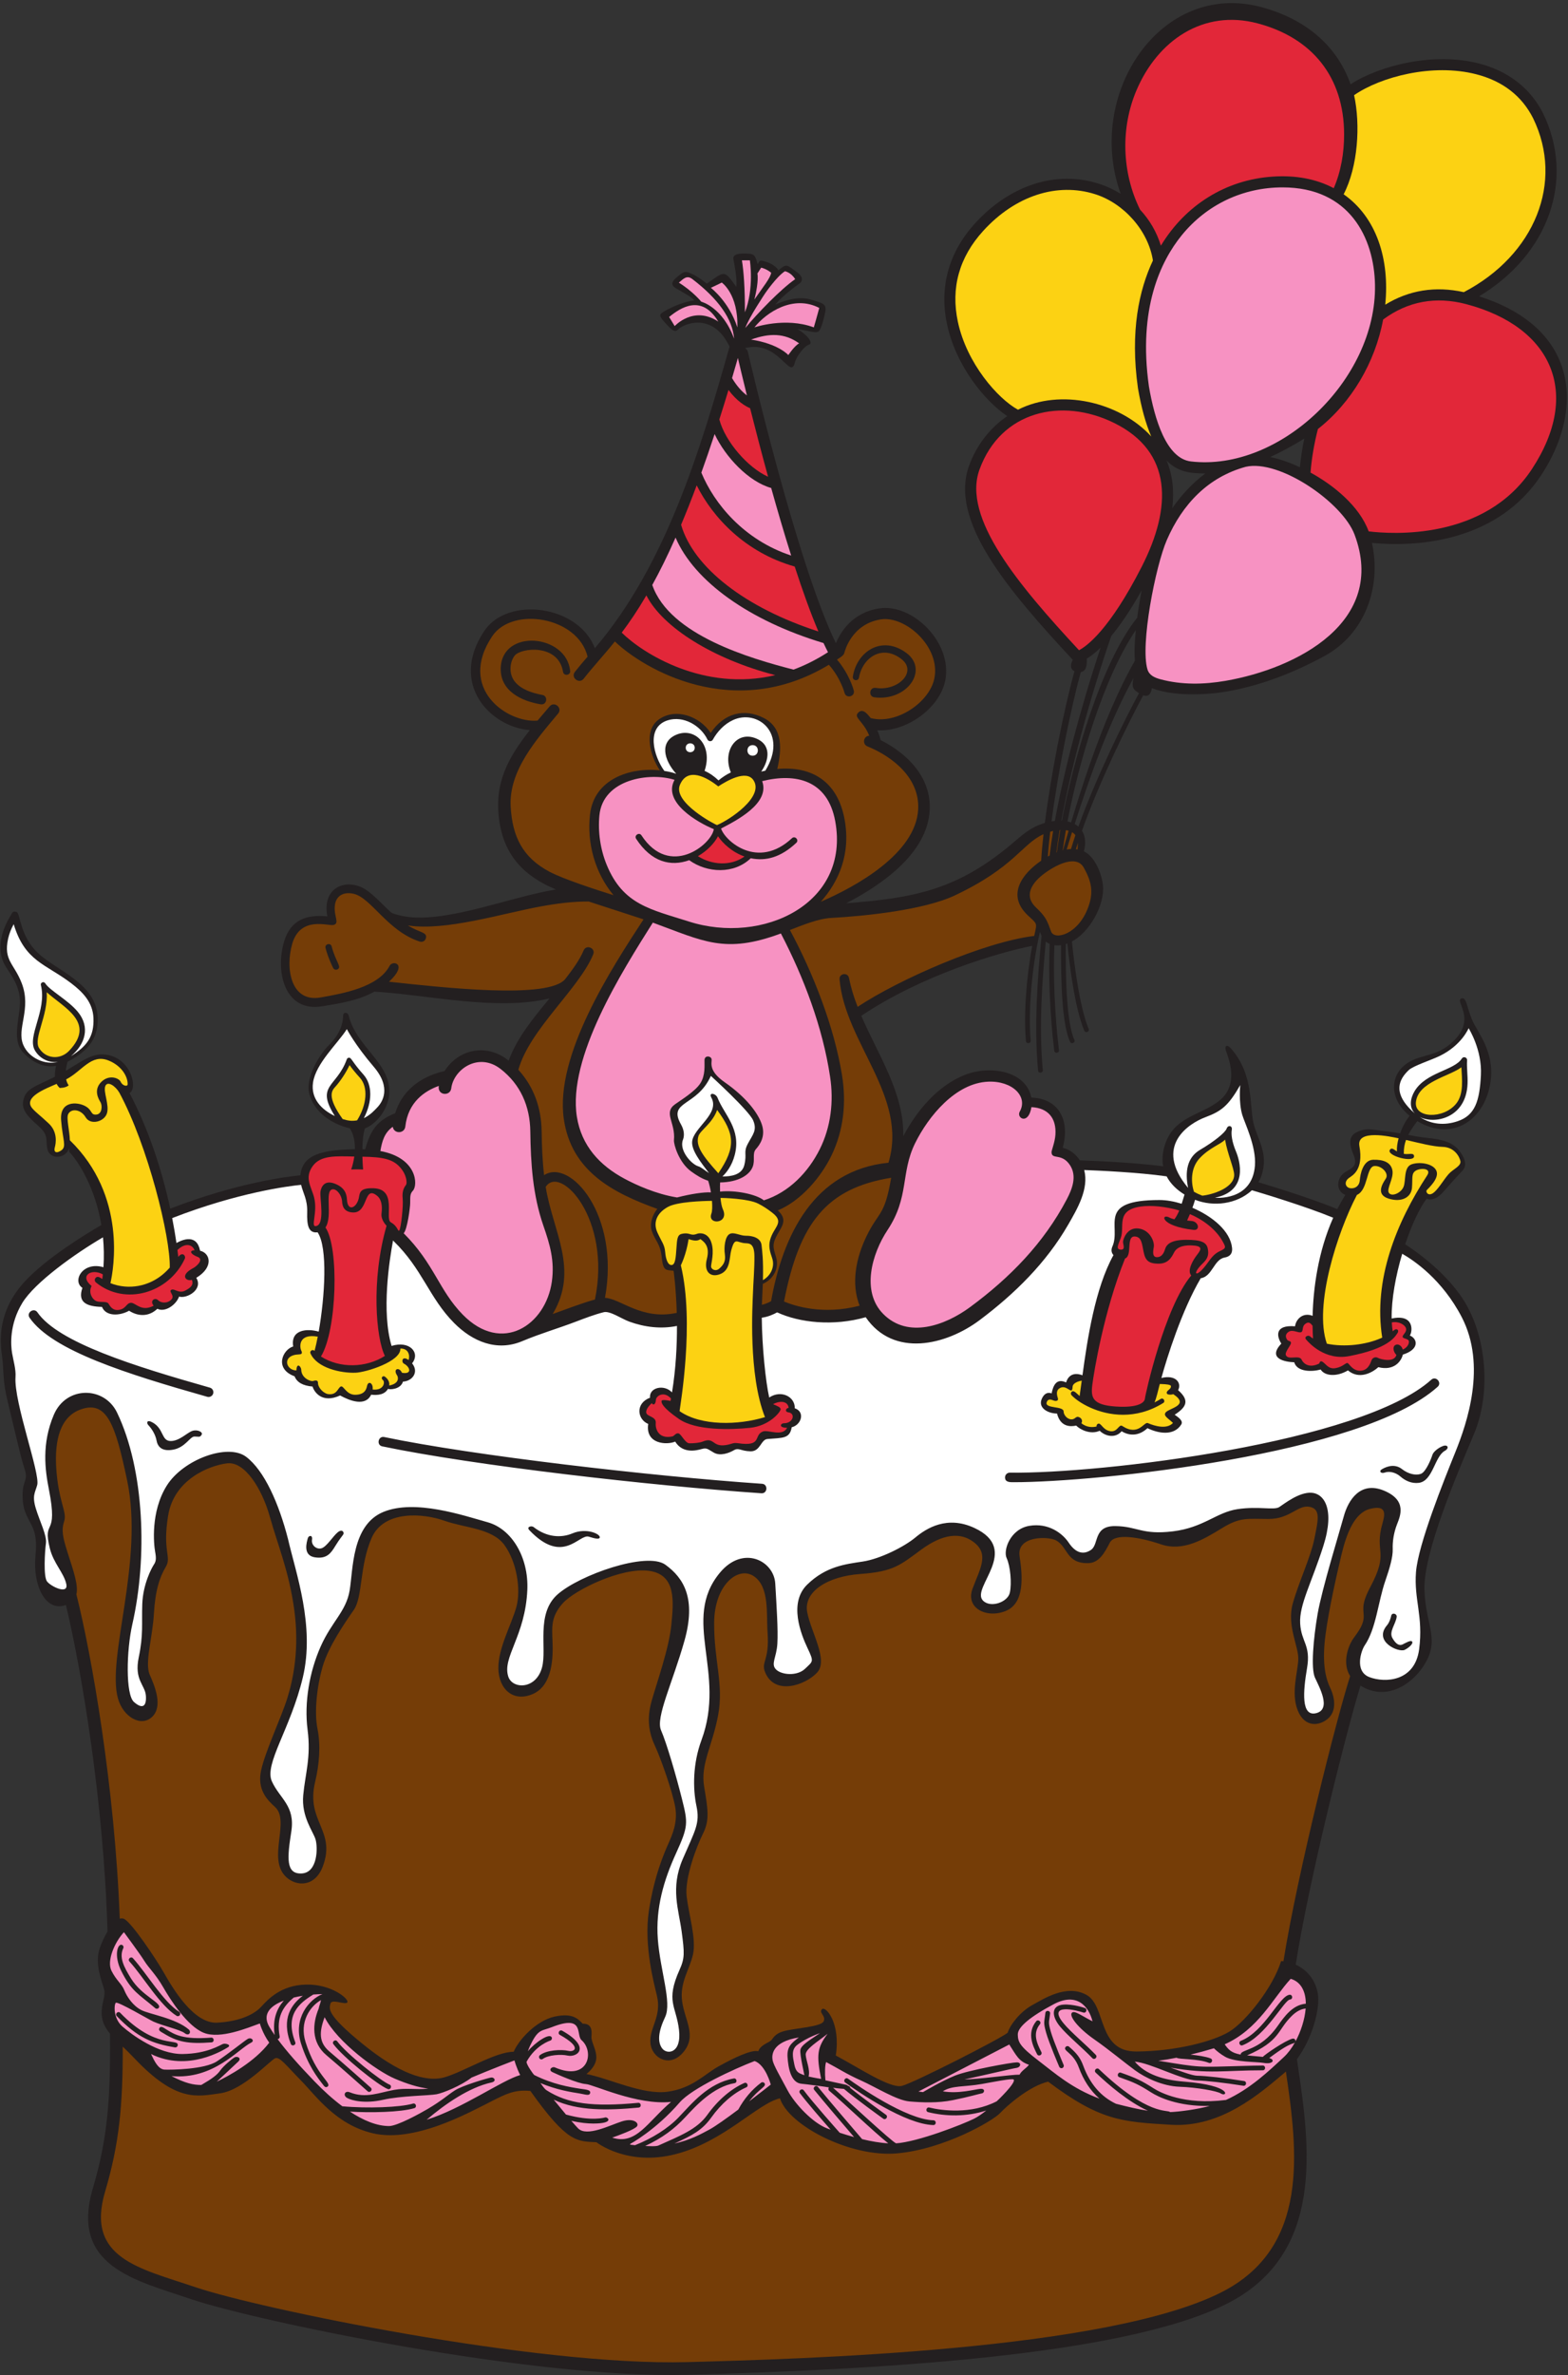<?xml version="1.0" encoding="UTF-8" standalone="no"?>
<svg
   xmlns:dc="http://purl.org/dc/elements/1.1/"
   xmlns:cc="http://creativecommons.org/ns#"
   xmlns:rdf="http://www.w3.org/1999/02/22-rdf-syntax-ns#"
   xmlns:svg="http://www.w3.org/2000/svg"
   xmlns="http://www.w3.org/2000/svg"
   viewBox="0 0 658.667 997.333"
   height="997.333"
   width="658.667"
   xml:space="preserve"
   id="svg2"
   version="1.1"><rect x="0" y="0" width="658.667" height="997.333" fill="#333333" stroke="none"/><defs
     id="defs6" /><g
     transform="matrix(1.333,0,0,-1.333,0,997.333)"
     id="g10"><g
       transform="scale(0.1)"
       id="g12"><path
         id="path14"
         style="fill:#231f20;fill-opacity:1;fill-rule:evenodd;stroke:none"
         d="m 4918.46,6337.35 c -37.11,97.14 -125.85,169.68 -257.44,211.12 218.28,130.97 303.38,367.15 201.79,576.1 -39.73,79.21 -109.74,133.63 -202.48,157.38 -142.4,36.48 -311.53,-5.85 -404.31,-65.46 -45.39,128.97 -150.69,207.59 -279.64,242.6 -318.8,86.54 -557.89,-274.69 -444.76,-587.73 -21.41,13.23 -44.72,24.17 -69.79,32.12 -133.65,42.43 -279.17,-4.4 -389.25,-125.24 -82.61,-90.68 -113.14,-200.39 -88.29,-317.28 28,-131.68 119.44,-242.57 189.81,-289.87 -53.83,-36.74 -96.39,-90.48 -120.31,-156.35 -62.6,-172.34 118.58,-387.48 326.87,-611.35 -8.05,-15.23 -8.3,-29.46 5.3,-35.7 -33.67,-121.8 -73.39,-322.05 -93.32,-478.01 -47.3,-13.97 -71.55,-38.76 -107.61,-68.84 -170.11,-141.93 -304.49,-167.74 -518.08,-184.1 109.89,56.89 256.02,156.6 262.86,293.68 5.11,102.19 -69.92,177.83 -154.81,220.24 -2.54,11.1 -6.2,21.38 -10.38,30.74 91.53,-5.6 197.13,69.83 214.31,157.52 23.22,118.4 -102.98,243.11 -208.63,226.49 -85.57,-13.44 -122.22,-75.69 -136.09,-109.62 -123.64,252.94 -275.89,911.06 -277.47,917.92 -1.2,5.2 -4.63,9.26 -9.03,11.54 105.93,27.47 142.61,-103.56 157.18,-45.25 5,19.99 30.63,52.5 44.38,56.25 13.75,3.75 -0.63,27.5 -36.25,49.37 44.37,-8.12 58.75,-13.75 66.87,-7.5 8.13,6.25 17.81,45 20.94,62.5 3.12,17.5 -2.19,24.69 -26.25,31.57 -24.06,6.87 -53.44,23.75 -131.56,-9.69 25.63,30.31 67.5,60 77.5,67.19 10,7.18 8.75,21.56 -5.63,32.18 -36.15,26.71 -34.94,31.12 -61.87,8.44 0,0 -9.68,21.25 -51.56,30.31 -7.5,1.57 -9.08,-2.5 -13.75,-11.25 -6.25,20.94 -7.82,31.57 -25.32,33.12 -17.49,1.57 -54.68,3.45 -51.25,-16.55 3.45,-20 12.2,-60.32 9.38,-87.82 -39.66,54.61 -35.29,50.42 -93.13,10.32 0,0 -25.62,20.93 -44.37,29.37 -18.75,8.44 -23.75,11.88 -40.63,-1.56 -16.87,-13.43 -37.18,-28.13 -11.25,-43.13 25.95,-14.99 50.63,-28.43 56.88,-37.5 -42.5,-5.31 -89.06,-30 -100.93,-38.43 -11.88,-8.44 -7.82,-13.75 15,-38.75 22.81,-25 28.43,-20.94 35.62,-13.44 7.18,7.49 47.18,30.62 91.25,15.62 42.13,-14.34 61.66,-54.15 70.13,-70.54 -91.09,-322.85 -200.73,-688.3 -424.52,-949.94 -51.76,135.91 -274.64,164.21 -348.17,54.67 -112.06,-166.93 18.38,-302.95 143.23,-312.82 -70.54,-89.47 -112.37,-168.05 -96.42,-283.87 15.25,-110.72 78.3,-176.41 178.58,-217.93 -122.86,-21.51 -243.63,-67.59 -364.91,-84.03 -51.21,-6.85 -104.01,-8.01 -151.18,9.44 -11.87,7.18 -56.65,58.51 -86.07,75.96 -58.68,34.8 -135.63,6.1 -118.04,-86.19 -65.141,6.44 -115.488,-10.42 -136.09,-78.58 -29.023,-95.99 1.738,-224.12 119.46,-204.73 58.04,9.57 112.21,17.6 165.15,46.25 168.58,-10.07 385.92,-61.55 551.55,-21.45 -49.23,-59.9 -101.32,-121.59 -128.75,-195.89 -70.7,57.06 -159.25,34.83 -201.95,-32.83 -80.09,-18.09 -134.97,-65.39 -155.63,-132.89 -57.84,-22.93 -78.33,-55.17 -94.44,-113.63 -2.93,0.18 -5.88,0.32 -8.94,0.44 0.35,23.31 2.37,48.03 8.03,65.5 34.95,12.76 72.5,58.52 76.38,106.81 7.93,98.69 -101.97,146.14 -127.5,248.34 -2.93,11.67 -17.31,12.07 -17.5,0 -0.84,-48.75 -33.34,-81.68 -50,-98.34 -16.67,-16.67 -74.59,-96.66 -55.008,-153.75 20.421,-62.61 82.288,-92.91 126.148,-102.81 12.08,-19.26 16.46,-42.32 15.91,-65.82 -103.67,-2.3 -165.762,-16.68 -171.621,-82.25 -40.953,-3.84 -198.121,-23.14 -410.328,-104.99 -27.52,127.91 -70.488,254.52 -128.262,364.04 28.321,15.24 2.824,119.49 -85.179,121.83 -37.157,0.99 -70.438,-25.11 -115.61,-51.86 1.047,11.18 3.488,21.47 5.59,28.76 57.602,29.74 96.887,67.2 94.906,137.55 -3.101,110.19 -128.843,147.76 -189.508,206.01 -54.621,52.45 -54.527,120.25 -64.765,127.31 -4.012,2.76 -13.922,3.09 -15.785,-2.94 -1.43,-4.66 -61.559,-86.1 -24.656,-159.46 12.707,-25.25 41.742,-53.73 48.758,-103.34 7.574,-53.57 -30.191,-131.34 10.836,-175.83 26.516,-28.76 63.832,-49.91 103.965,-42.33 -2.445,-10.6 -4.445,-22.72 -3.758,-34.51 -65.137,-32.05 -93.035,-37.11 -99.972,-76.86 -4.562,-26.14 11.875,-46.25 46.876,-76.88 35,-30.62 23.125,-43.12 29.375,-73.12 7.441,-35.72 59.156,-31.77 68.75,2.86 v -12.03 C 249.762,3819.9 300.266,3738.26 319.477,3623.2 269.246,3594.04 144.66,3518.04 77.184,3444.23 -8.637,3350.32 -0.309,3257.29 6.359,3210.63 c 6.672,-46.67 0.41,-72.5 17.91,-143.76 17.5,-71.24 40.625,-174.05 50.625,-203.74 10,-29.68 8.125,-34.06 0.625,-56.56 -7.5,-22.5 -4.688,-62.81 2.5,-83.44 16.797,-48.19 42.501,-55 33.751,-142.5 -8.75,-87.5 29.015,-176.58 93.75,-155 0.789,0.26 1.418,0.6 2.175,0.87 48.887,-203.79 119.614,-622.88 131.055,-1028.72 -9.281,-15.54 -17.687,-33.64 -24.059,-51.31 -18.332,-50.83 8.329,-110.01 13.329,-130.84 5.003,-20.84 -5.813,-36.7 -7.5,-67.49 -1.637,-29.75 8.289,-50.64 25.933,-71.77 C 348.707,870.961 339,745.707 293.012,590.473 219.742,343.188 424.316,300.102 604.105,239.184 801.805,172.203 1675.54,-12.016 2167.73,1.469 2737.25,17.066 3532.91,57.242 3866.18,225.258 c 311.27,156.933 260.67,499.875 223.74,750.273 -0.99,6.758 -1.96,13.321 -2.94,19.934 48.11,65.415 70.87,152.485 66.86,198.495 -3.72,42.85 -30.15,81.06 -70.62,99.47 40.76,261.34 158.42,729.74 203.98,878.8 78.75,-48.7 156.84,0.49 195.82,57.57 59.16,86.64 9.16,128.33 5.82,245 -3.33,116.67 103.34,365 155.76,489.17 52.41,124.17 41.75,290.82 -22.42,405.83 -55.75,99.94 -166.08,174.68 -194.03,192.54 19.99,59.94 44.44,112.7 67.58,143.73 13.89,-5.85 33.16,-1.5 55.4,24.55 21.89,25.62 45.64,50.93 57.82,64.06 12.18,13.13 11.88,32.82 -8.75,60.63 -20.62,27.81 -52.18,37.18 -101.57,42.19 -22.72,2.3 -42.18,5.87 -60.87,9.46 7.18,14.01 16.83,28.04 28.54,43.48 113.41,-67.85 214.59,6.8 230.89,124.34 13.33,96.26 -41.69,155.01 -58.34,195.01 -16.66,40 -17.5,70.83 -32.08,67.49 -26.81,-6.12 48.08,-61.97 -25.84,-134.16 -53.34,-52.09 -98.54,-39.59 -144.68,-69.17 -55.02,-35.27 -62.41,-111.19 6.02,-166.79 -12.98,-15.84 -23.2,-35.73 -30.09,-55.35 -13.14,2.4 -26.4,4.57 -40.73,6 -43.74,4.38 -64.68,14.68 -98.75,-3.76 -34.07,-18.43 -9.06,-62.81 -5,-75.93 9.34,-30.15 -6.57,-35 -27.82,-47.81 -28.77,-17.36 -31.92,-60.11 -0.29,-72.32 -9.22,-14.61 -17.66,-29.56 -25.36,-44.76 -80.52,33.36 -202.72,70.91 -248.69,84.68 3.82,6.36 7.16,13.03 9.57,20.21 23.75,71.25 -12.72,113.75 -25.22,166.88 -12.5,53.12 1.46,153.54 -71.49,234.98 -12.01,13.4 -20.72,7.82 -14.76,-8.73 10.17,-28.3 40,-105.63 -19.38,-155 -59.37,-49.38 -147.49,-49.38 -175,-146.25 -6.49,-22.86 -7.24,-43.45 -3.81,-61.84 -106.79,13.72 -250.01,18.3 -262.35,18.68 -12.54,19.17 -31.5,34.24 -54.21,39.55 22.47,79.98 -6.79,154.8 -98.97,158.26 -16.5,84.13 -129.53,102.46 -208.36,71.76 -86.96,-33.86 -153.03,-113.7 -195.17,-193.68 3.73,135.02 -81.26,260.28 -132.16,379.41 190.9,128.26 433.01,199.62 538.53,220.4 -18.96,-102.34 -27.03,-219.36 -19.72,-299.86 0.89,-9.72 15.83,-8.34 14.95,1.36 -8.35,91.79 3.64,232.01 29.14,342.27 l 5.12,-12.15 c -12.51,-131.68 -24.23,-282.86 -10.96,-424.5 0.92,-9.72 15.84,-8.29 14.94,1.4 -12.59,134.39 -2.44,277.99 9.4,404.95 3.78,-3.16 7.91,-5.63 12.24,-7.48 -4.53,-97.67 0.81,-224.43 14.37,-336.31 1.18,-9.69 16.06,-7.85 14.89,1.8 -13.31,109.85 -18.65,234.04 -14.41,330.44 7.29,-0.98 14.3,-0.78 20.95,0.22 -0.63,-116.43 2.89,-248.96 28.36,-304.45 4.06,-8.84 17.7,-2.6 13.63,6.26 -26.88,58.6 -27.58,221.14 -26.98,301.94 1.6,0.51 3.27,0.9 4.83,1.47 7.4,-72.36 24.31,-205.86 53.43,-274.7 3.8,-8.97 17.61,-3.13 13.81,5.85 -29.38,69.41 -46.46,212.56 -52.81,275.28 56,29.55 103.77,114.75 97.76,176.39 -3.58,36.7 -25.26,91.19 -60.08,107.54 5.58,21.3 6.84,44.23 -6,64.82 53.06,150.14 145.06,338.16 193.06,426.69 18.04,-6.7 24.73,7.22 27.26,22.55 66.83,-26.25 170.33,-22.13 237.73,-10.3 107.32,18.83 210.81,59.54 306.19,111.42 127.49,69.34 180.3,217.55 149.48,356.37 157.73,-15.33 400.31,10.83 533.46,213.36 52.43,79.75 79.92,163.2 80.83,240.7 v 8.37 c -0.48,36.08 -6.82,70.79 -19.17,103.11 z M 3324.18,4896.08 c -3.57,-0.4 -7.08,-0.91 -10.59,-1.52 20.39,154.7 59.82,352.75 92.38,470.33 16.57,2.58 19.77,20.08 18.97,42.42 11.28,6.79 25.87,17.58 43.44,34.66 -64.18,-193.31 -116.17,-391.02 -144.2,-545.89 z m 51.21,-4.7 -11.36,3.15 c 34.17,179.72 111.99,450.65 215.29,602.6 -2.98,-31.38 -5.32,-63.21 -3.04,-94.97 0.04,-0.51 0.08,-1.02 0.12,-1.52 -27.24,-47.52 -50.86,-96.73 -72.51,-146.64 -51.06,-117.79 -91.6,-239.85 -128.5,-362.62 z m 22.99,-13.2 c -3.63,3.15 -7.6,5.86 -11.73,8.15 50.48,156.97 106.24,314.64 185.21,459.79 -5.18,-29.63 -2.57,-35.25 17.45,-47.56 -47.47,-87.64 -137.21,-270.99 -190.93,-420.38 z m 185.31,658.03 c -115.7,-143.75 -203.92,-460.21 -237.28,-639.4 -0.58,0.03 -1.18,0.06 -1.77,0.08 30.11,164.67 87.19,377.44 157.14,581.51 27.42,32.99 59.64,79.23 95.87,143.78 -5.59,-28.48 -10.23,-57.14 -13.96,-85.97 z m 110.58,345.03 c 6.25,55.6 1.14,103.38 -17.84,149.76 36.22,-36.78 75.36,-40.35 121.91,-40.43 -40.5,-30.26 -75.26,-67.92 -104.07,-109.33 z m 402.12,128.87 c -29.73,13.84 -60.77,25.2 -93.48,32.1 32.31,15.09 71.45,35.76 107.27,58.15 -6.37,-30.52 -10.97,-60.87 -13.79,-90.25 v 0" /><path
         id="path16"
         style="fill:#f792c2;fill-opacity:1;fill-rule:evenodd;stroke:none"
         d="m 2251.98,6114.58 c 33.92,-72.44 107.41,-150.19 178.27,-169.81 19.66,-70.4 40.96,-143.2 63.03,-212.92 -149.23,49.22 -242.78,163.64 -283.11,261.25 13.66,37.86 27.59,78.27 41.81,121.48 v 0" /><path
         id="path18"
         style="fill:#f792c2;fill-opacity:1;fill-rule:evenodd;stroke:none"
         d="m 2353.75,6236.33 c -13.73,10.27 -30.63,27.17 -46.87,54.55 6.1,20.63 12.24,41.77 18.44,63.43 4.6,-19.7 14.52,-61.68 28.43,-117.98 v 0" /><path
         id="path20"
         style="fill:#f792c2;fill-opacity:1;fill-rule:evenodd;stroke:none"
         d="m 2518.33,6400.31 c -14.69,-7.5 -34.06,-36.87 -34.06,-36.87 0,0 -31.25,35.62 -117.5,48.75 57.12,20.51 105.62,21.25 151.56,-11.88 v 0" /><path
         id="path22"
         style="fill:#f792c2;fill-opacity:1;fill-rule:evenodd;stroke:none"
         d="m 2581.77,6511.87 c -5.94,-21.56 -13.44,-48.75 -17.19,-61.25 -89.69,33.44 -187.19,0 -187.19,0 38.13,48.12 123.13,103.44 204.38,61.25 v 0" /><path
         id="path24"
         style="fill:#f792c2;fill-opacity:1;fill-rule:evenodd;stroke:none"
         d="m 2411.77,6558.75 c 0,0 36.25,52.81 61.87,68.75 0,0 19.07,-3.44 32.19,-25 -45.62,-31.56 -118.45,-107.19 -157.18,-153.76 11.56,33.45 63.12,110.01 63.12,110.01 v 0" /><path
         id="path26"
         style="fill:#f792c2;fill-opacity:1;fill-rule:evenodd;stroke:none"
         d="m 2386.77,6620.31 11.88,18.44 c 0,0 15.31,-2.81 31.56,-15.94 -2.19,-16.25 -24.7,-43.75 -52.82,-84.37 15,60.62 9.38,81.87 9.38,81.87 v 0" /><path
         id="path28"
         style="fill:#f792c2;fill-opacity:1;fill-rule:evenodd;stroke:none"
         d="m 2363.02,6661.88 c 0,0 14.06,-89.07 -15.62,-163.76 0.25,76.27 -3.75,128.75 -9.38,163.75 l 25,0.01" /><path
         id="path30"
         style="fill:#f792c2;fill-opacity:1;fill-rule:evenodd;stroke:none"
         d="m 2274.59,6591.87 c 0,0 52.18,-36.25 49.05,-141.25 -26.38,81.49 -83.54,124.59 -83.54,124.59 20.42,9.48 34.49,16.66 34.49,16.66 v 0" /><path
         id="path32"
         style="fill:#f792c2;fill-opacity:1;fill-rule:evenodd;stroke:none"
         d="m 2209.9,6531.56 c 0,0 -25.94,32.19 -70.63,60 14.06,11.51 24.73,24.9 42.71,11.14 81.67,-62.5 126.67,-125.51 131.36,-187.71 -36.57,100.01 -103.44,116.57 -103.44,116.57 v 0" /><path
         id="path34"
         style="fill:#f792c2;fill-opacity:1;fill-rule:evenodd;stroke:none"
         d="m 2126.15,6454.69 -17.5,28.75 c 35.62,29.06 102.29,73.37 155,-14.69 -78.12,51.8 -137.5,-14.06 -137.5,-14.06 v 0" /><path
         id="path36"
         style="fill:#f792c2;fill-opacity:1;fill-rule:evenodd;stroke:none"
         d="m 2128.9,5788.55 c 58.45,-137.13 231.84,-261.86 466.28,-332.24 4.72,-10.13 9.41,-19.77 14.06,-28.84 -36.56,-23.6 -72.9,-41.6 -108.67,-54.83 -134.44,34.71 -390.61,108.15 -445.03,266.58 23.32,42.33 47.76,91.47 73.36,149.33 v 0" /><path
         id="path38"
         style="fill:#e22739;fill-opacity:1;fill-rule:evenodd;stroke:none"
         d="m 2195.5,5953.05 c 50.71,-101.4 153.05,-211.6 308.86,-255.73 24.55,-75.48 49.84,-146.09 74.64,-204.54 -229.93,74.23 -393.55,201.14 -432.68,336.1 15.96,37.81 32.34,79.03 49.18,124.17 v 0" /><path
         id="path40"
         style="fill:#e22739;fill-opacity:1;fill-rule:evenodd;stroke:none"
         d="m 2036.94,5606.41 c 51.4,-101.23 212.05,-201.16 406.18,-251.15 -225.12,-53.57 -418.55,69.06 -483.89,133.89 24.31,32.3 50.18,70.2 77.71,117.26 v 0" /><path
         id="path42"
         style="fill:#e22739;fill-opacity:1;fill-rule:evenodd;stroke:none"
         d="m 2295.71,6253.54 c 26.29,-35.4 52.98,-51.06 68.09,-57.53 15.66,-62.26 34.99,-136.89 56.66,-215.84 -63.45,28.26 -135.33,110.77 -153.59,180.38 9.49,29.74 19.11,60.7 28.84,92.99 v 0" /><path
         id="path44"
         style="fill:#ffffff;fill-opacity:1;fill-rule:evenodd;stroke:none"
         d="m 2378.85,5157.28 c -59.62,21.44 -102.85,-41.96 -75.73,-108.45 -14.42,-6.88 -26.56,-14.99 -38.94,-25.13 -13.15,12.46 -27.23,22.74 -43.84,30.02 27.17,81.19 -29.71,137.69 -87.75,114.4 -54.57,-21.91 -41.36,-79.25 -1.59,-123.65 -12.7,4.58 -24.27,6.97 -37.43,9.01 -34.45,47.55 -58.27,137.63 10.3,159.37 49.36,15.66 103.83,-15.78 125.5,-60.3 3.38,-6.96 12.93,-7.02 16.63,-1.16 14.45,26.18 36.23,49.5 63.55,62.17 76.58,35.95 174.92,-40.88 102.23,-159.25 -4.46,-0.9 -8.77,-1.84 -12.92,-2.82 25.27,36.15 33.56,86.54 -20.01,105.79 z m -217.91,-30.83 c 0,18.67 28.33,18.67 28.33,0 0,-18.65 -28.33,-18.65 -28.33,0 z m 210.83,-24.99 c -21.94,0 -21.94,33.33 0,33.33 21.94,0 21.94,-33.33 0,-33.33 v 0" /><path
         id="path46"
         style="fill:#753d07;fill-opacity:1;fill-rule:evenodd;stroke:none"
         d="M 3848.17,260.98 C 3484.33,77.547 2527.02,51.324 2166.64,41.453 1686.46,28.363 811.98,210.922 616.953,277.055 c -177.015,60.07 -348.226,90.675 -285.594,302.05 44.293,149.485 55.922,270.625 55.411,456.055 11.175,-10.74 23.312,-22.51 36.25,-36.191 132.5,-140 197.5,-120.836 270.835,-110.836 73.336,9.996 160,106.668 174.165,110.828 14.168,4.159 34.171,-23.328 80.828,-70.828 46.656,-47.5 109.172,-138.332 225.842,-165.832 116.66,-27.5 264.17,45 339.99,83.34 75.85,38.339 100.01,54.988 156.68,49.988 116.66,-164.168 146.66,-158.328 208.32,-161.668 0.01,0 96.68,-76.66 249.18,-37.492 152.5,39.172 259.99,160.832 329.16,175.832 25.83,-84.168 220.82,-186.672 369.16,-173.34 148.33,13.328 301.66,102.512 324.17,126.668 22.5,24.16 93.33,85.832 151.67,99.172 163.32,-122.5 230.82,-126.668 388.32,-135.832 157.51,-9.156 279.18,99.164 355,162.492 2.04,1.687 3.91,3.582 5.89,5.359 36.7,-249.343 76.59,-554.343 -204.06,-695.84 z m 406.56,1941.33 c -40.88,-126.35 -166.38,-621.66 -210.24,-898.29 -2.42,0.28 -4.81,0.62 -7.31,0.78 -25.82,-84.16 -112.51,-191.67 -163.34,-222.5 -50.84,-30.83 -168.32,-61.67 -292.5,-62.5 -124.16,-0.83 -94.16,143.33 -157.5,178.33 -63.34,35 -134.99,-12.5 -171.66,-32.68 -36.68,-20.17 -69.16,-61.49 -76.66,-86.5 -23.34,-19.16 -296.67,-158.317 -333.34,-167.489 -36.66,-9.172 -135,56.672 -208.34,95.829 15.84,101.68 -31.66,156.68 -43.32,145.84 -11.67,-10.84 13.32,-20.83 5,-38.33 -8.33,-17.5 -92.5,-21.67 -125,-30.85 -32.5,-9.17 -33.33,-24.15 -42.5,-30.82 -9.17,-6.67 -32.5,-14.18 -38.33,-32.5 -22.5,5.83 -80.01,-22.501 -125.01,-47.489 -45,-24.993 -82.49,-69.172 -160.83,-80.008 -78.33,-10.844 -183.33,41.668 -255.83,55.828 0,0 27.5,20.008 30.83,46.676 3.34,26.673 -16.67,54.153 -14.99,71.663 1.67,17.5 1.65,40.83 -27.51,40 -14.17,14.17 -29.99,35 -88.33,22.5 -58.32,-12.5 -114.16,-74.17 -129.16,-110.84 -57.5,-0.01 -155,-61.659 -216.67,-79.987 -61.67,-18.332 -148.33,14.156 -260.83,105.827 -112.5,91.67 -104.17,109.16 -100,125.83 4.16,16.67 47.5,-5.83 53.32,4.17 5.85,9.99 -49.16,57.5 -129.992,55.83 -80.829,-1.67 -121.668,-48.33 -141.668,-70 -20,-21.67 -63.336,-45.83 -138.336,-50 -74.996,-4.17 -141.664,110.83 -168.34,157.5 -26.664,46.67 -98.324,152.5 -123.324,168.34 -4.872,3.08 -10.133,3.42 -15.571,1.67 -15.386,412.82 -88.89,832.1 -136.703,1021.53 6.512,27.6 -7.582,69.97 -27.726,131.58 -15.625,50 -20,70.63 -10.625,99.38 9.375,28.75 -18.094,61.11 -25,165 -6.04,90.83 12.664,163.8 77.019,186.67 82.934,29.47 109.231,-48.55 146.106,-222.92 54.082,-255.73 -65.075,-557.62 -28.75,-687.5 16.25,-58.12 72.5,-91.25 107.5,-58.12 35.003,33.12 8.75,96.25 -7.5,133.12 -16.25,36.87 8.75,115.62 13.125,190.63 4.375,75 18.125,116.24 37.5,148.74 19.375,32.51 -11.25,47.5 7.5,161.88 18.75,114.37 130,157.5 185.625,164.37 55.625,6.88 110,-79.37 135,-168.74 25.003,-89.38 60.625,-172.5 76.875,-293.13 16.25,-120.63 -2.5,-215.63 -21.875,-277.5 -19.375,-61.87 -68.75,-165.63 -82.5,-226.87 -13.75,-61.25 19.375,-94.38 43.125,-115.63 49.761,-44.52 -25.106,-162.88 35,-220.63 31.875,-30.62 91.25,-33.74 116.245,33.13 42.4,113.39 -54.406,141.21 -24.37,265.62 13.12,54.38 18.12,115.01 7.5,167.51 -10.625,52.5 -1.875,133.75 16.25,196.24 18.13,62.51 69.38,136.88 98.12,178.13 28.75,41.25 17.51,138.12 56.26,226.87 38.75,88.76 163.74,77.51 228.75,54.38 64.99,-23.12 150.61,-23.75 189.37,-76.25 38.75,-52.5 53.12,-140 38.13,-195 -15,-55 -57.5,-129.38 -56.88,-193.75 0.63,-64.37 46.25,-108.75 109.37,-80.63 63.13,28.13 63.13,119.38 61.25,165.63 -1.87,46.25 -5,78.13 32.5,120 37.51,41.88 186.25,114.37 272.5,101.88 86.25,-12.5 76.26,-98.75 69.38,-170.63 -6.87,-71.88 -45,-179.38 -61.88,-238.75 -16.87,-59.38 -7.5,-103.75 10.63,-142.5 18.13,-38.75 55.63,-145 63.75,-193.13 8.12,-48.12 -10,-87.5 -21.87,-114.37 -11.88,-26.88 -44.38,-100 -61.26,-211.25 -16.87,-111.25 17.51,-233.75 25.63,-269.19 14.91,-65.03 -25.01,-99.99 -20.83,-147.49 4.17,-47.501 61.65,-80.001 104.17,-28.25 42.5,51.75 4.16,99.08 -4.18,159.09 -8.32,60 23.34,100 34.17,148.33 10.84,48.32 -13.33,125.83 -20,182.5 -6.66,56.67 30,155 51.67,198.33 21.66,43.33 15,77.51 3.32,148.34 -11.65,70.82 25.84,126.66 44.18,224.17 18.33,97.5 -13.33,171.66 -12.5,291.65 0.82,120.01 76.66,180 125.81,145.85 49.18,-34.16 38.35,-119.17 42.52,-176.68 6.57,-90.63 -21.67,-91.66 -7.51,-125.83 30.67,-73.98 126.68,-39.99 163.34,-0.83 36.66,39.16 -18.34,125.83 -30.84,190 -12.49,64.17 62.5,113.34 167.5,120.83 105.01,7.51 125.83,28.34 191.68,76.66 65.84,48.34 124.16,58.34 169.16,20.84 45,-37.5 15,-83.33 -7.5,-144.17 -22.49,-60.84 44.17,-94.16 104.16,-70.01 60,24.16 54.18,107.52 44.18,172.5 -10,64.99 90,63.34 115,50.02 38.19,-21.32 31.66,-73.34 101.66,-71.67 34.16,0.81 51.66,33.34 67.5,64.17 15.85,30.83 92.5,18.32 161.66,-5 69.17,-23.33 133.34,15 191.68,50.83 58.32,35.83 80,29.17 147.5,29.17 67.5,0 91.66,45 128.32,38.32 36.66,-6.66 27.5,-41.65 15.84,-99.98 -11.68,-58.33 -49.16,-136.69 -68.34,-205.02 -19.16,-68.34 18.34,-134.16 17.5,-174.15 -0.83,-40 -24.15,-106.67 -1.66,-162.5 22.51,-55.83 70.01,-48.34 95.84,-25.01 25.83,23.35 22.49,62.51 5.83,97.51 -16.67,35 -25.01,85.83 -14.17,166.67 10.83,80.84 34.16,184.16 50,250.83 15.85,66.67 40.84,132.5 90,145 49.18,12.5 49.16,-11.67 40,-43.35 -28.14,-97.27 22.63,-87.64 -39.16,-203.32 -32.5,-60.83 -18.33,-73.35 -20.84,-98.34 -2.49,-25 -20.84,-46.66 -32.5,-63.33 -16.75,-23.95 -35.68,-77.88 -9.96,-118.31 h 0.01" /><path
         id="path48"
         style="fill:#fcd213;fill-opacity:1;fill-rule:evenodd;stroke:none"
         d="m 4461.94,4010.47 c 7.07,63.66 104.68,80.64 143.34,109.46 1.61,-36.53 8.71,-84.56 -17.33,-115.6 -40.34,-48.08 -131.38,-45.14 -126.01,6.14 z m -673.08,-294.86 c -9.58,3.6 -18.22,7.67 -26.1,12.08 -9.15,26.18 -12.34,73.42 17.33,105.43 31.68,34.17 67.92,44.58 80.43,59.16 7.07,-43.74 28.74,-91.24 28.74,-111.24 0.01,-41.8 -70.67,-62.6 -100.4,-65.43 z m -1587.71,188.03 c 6.04,18.22 44.37,40.42 58.75,81.98 54.37,-73.73 61.07,-115.93 3.75,-199.37 -48.44,53.74 -72.81,86.25 -62.5,117.39 z m -1121.3,53.28 c -50.78,71.09 -34.13,89.68 -22.94,101.98 14.2,15.64 33.05,42.95 44.62,68.01 6.54,-9.14 17.27,-23.04 32.96,-40.23 25.97,-29.36 22.06,-83.99 -9.17,-133.84 -16.38,-3.02 -29.89,-0.88 -45.47,4.08 z m -932.592,399.42 c 54.551,-49.14 155.551,-95.15 70.695,-184.23 -28.195,-29.6 -73.652,-26.08 -95.012,8.67 -18.652,30.33 28.926,101.88 24.317,175.56 v 0" /><path
         id="path50"
         style="fill:#ffffff;fill-opacity:1;fill-rule:evenodd;stroke:none"
         d="m 4439.27,3993.13 c -44.58,48.75 -33.25,86.56 0.01,117.9 14.58,13.75 69.99,31.26 97.49,44.59 69.63,33.77 91.25,87.5 91.25,87.5 0,0 42.91,-67.08 38.75,-147.92 -4.18,-80.84 -17.84,-126.45 -73.44,-145.11 -41.92,-14.07 -82.87,-10.15 -119.59,13.52 46.08,-23.99 146.71,-4.51 150.94,104.62 1.06,25.78 -3.08,50.74 -1.4,73.83 0.68,9.3 -11.66,13.45 -16.67,5.43 -23.6,-37.69 -113.41,-42.67 -149.17,-103.28 -12.82,-21.73 -18.04,-50.3 1.49,-69.71 -6.72,5.51 -13.31,11.66 -19.66,18.62 z m -640.82,-30.42 c 51.25,19.17 72.49,36.25 109.98,101.24 0,0 -5.64,-53.35 6.27,-93.75 7.48,-25.42 44.63,-99.73 39.98,-160 -8.74,-113.33 -126.02,-101.09 -126.02,-101.09 106.86,21.93 78.25,117.28 66.23,145.88 -13.12,31.25 -15.62,55.01 -13.12,68.13 2.5,13.12 -11.88,16.25 -16.25,3.75 -4.38,-12.49 -40,-41.25 -83.75,-66.87 -41.22,-24.14 -48.03,-69.36 -37.71,-119.97 -110.61,132.26 3.14,203.51 54.39,222.68 z M 2145.94,3940.2 c -42.62,74.98 50.25,54.69 94.19,152.72 0,0 119.96,-108.97 133.3,-140.22 13.34,-31.25 -1.66,-44.99 -16.66,-73.33 -15,-28.33 -2.09,-30 -11.25,-67.5 -7.6,-31.08 -42.36,-36.09 -68.99,-35.72 11.29,10.52 29.8,32.29 38.98,68.22 20.85,81.45 -33.5,126.38 -54.36,179.69 -5.63,14.38 -29.06,18.13 -19.38,0.31 27.64,-50.81 -56.65,-94.74 -60.63,-138.44 -2.5,-27.51 27.36,-65.38 53.13,-99.15 -13.08,8.08 -23.97,18.51 -33.75,21.33 -21.36,6.17 -61.4,50 -48.34,83.76 5.01,12.93 4.18,30 -6.25,48.33 z M 73.402,4190.47 c -22.008,52.01 26.676,112.34 -4.992,194.49 -23.875,61.93 -57.98,71.43 -42.789,140.37 3.504,15.82 9.703,31 17.535,45.39 35.328,-117.2 100.41,-124.82 180.36,-185.36 38.14,-28.88 69.172,-61.26 71.023,-110.85 2.176,-58.47 -21.363,-88.38 -70.726,-119.34 45.019,37.97 60.964,91.43 21.687,139.19 -31.125,37.85 -89.043,67.52 -103.004,90.24 -4.359,7.1 -15.683,2.55 -13.637,-5.75 19.848,-80.66 -45.234,-161.37 -18.632,-206.03 15.07,-25.31 42.855,-39.39 72.261,-35.86 -39.758,-10.57 -91.406,11.73 -109.09,53.51 z M 986.355,4071.45 c 8.75,61.25 78.755,124.17 106.665,168.75 0,0 25.41,-49.16 84.57,-118.33 57.84,-67.59 26.26,-112.5 11.67,-127.92 -8.09,-8.56 -22.28,-24.48 -42.71,-34.23 27.07,51.83 27.32,105.08 -0.91,136.98 -37.3,41.51 -37.94,54.35 -46.41,53.47 -2.89,-0.28 -5.37,-2.2 -6.34,-4.93 -31.96,-89.04 -99.726,-80.87 -37.64,-178.75 -42.41,19.97 -76.016,55.12 -68.895,104.96 v 0" /><path
         id="path52"
         style="fill:#e22739;fill-opacity:1;fill-rule:evenodd;stroke:none"
         d="m 3581.84,7198.47 c 66.21,154.9 209.2,255.3 381.16,209.83 172.33,-45.58 272.43,-169.35 272.69,-349.39 0.14,-57.81 -9.78,-117.03 -32.62,-169.82 -56.66,30 -121.78,41.15 -192.05,36.49 -148.54,-9.84 -275.5,-89.96 -352.73,-217.53 -13.1,42.79 -35.58,81.35 -65.65,113.47 -57.9,117.43 -61.64,258.34 -10.81,376.95 h 0.01" /><path
         id="path54"
         style="fill:#e22739;fill-opacity:1;fill-rule:evenodd;stroke:none"
         d="m 4827.57,6004.4 c -148.73,-226.22 -443.64,-205.03 -514.49,-196.3 -29.47,80.44 -111.81,146.09 -183.17,185.13 3.31,44 11.38,91.12 23.22,137.3 105.39,82.73 180.27,209.3 205.58,344.92 77.78,57.48 165.97,73.79 262.31,48.26 270.39,-71.69 363.45,-280.6 206.55,-519.31 v 0" /><path
         id="path56"
         style="fill:#e22739;fill-opacity:1;fill-rule:evenodd;stroke:none"
         d="m 3598.19,5697.32 c -102.29,-200.56 -174.52,-251.53 -197.96,-263.57 -190.46,205.08 -368.77,417.01 -313.55,569.04 67.48,185.76 259.93,227.44 423.63,147.12 185.18,-90.87 183.14,-265.79 87.88,-452.59 v 0" /><path
         id="path58"
         style="fill:#f792c2;fill-opacity:1;fill-rule:evenodd;stroke:none"
         d="m 3752.89,6028.38 c -77.57,9.08 -114.82,133.91 -132.35,236.54 -34.6,245.49 37.07,394.18 103.28,475.69 78.85,97.05 193.18,151.01 317.96,151.01 210.69,0 288.58,-158.66 291.24,-307.15 5.33,-298.73 -300.34,-588.92 -580.13,-556.09 v 0" /><path
         id="path60"
         style="fill:#f792c2;fill-opacity:1;fill-rule:evenodd;stroke:none"
         d="m 3861.91,5337.3 c -68.48,-11.81 -138.11,-13.05 -205.05,4.92 -18.47,4.96 -35.23,12.47 -40.85,31.01 -23.27,76.74 25.11,325.24 61.12,407.92 48.98,112.49 129.42,197.49 248.12,230.24 106.69,24.94 305.57,-112.52 343.44,-213.58 102.52,-273.62 -180.44,-421.44 -406.78,-460.51 v 0" /><path
         id="path62"
         style="fill:#fcd213;fill-opacity:1;fill-rule:evenodd;stroke:none"
         d="m 4267.13,7182.06 c 84.22,58.15 247.62,101.08 384.52,65.99 83.81,-21.47 144.32,-68.3 179.78,-138.99 97.67,-200.85 5.73,-430.17 -218.48,-547.46 -89.54,19.79 -172.58,6.54 -247.62,-39.43 14.24,142.54 -26.73,274.25 -131.13,347.73 45.3,87.21 53.41,218.89 32.93,312.15 v 0.01" /><path
         id="path64"
         style="fill:#fcd213;fill-opacity:1;fill-rule:evenodd;stroke:none"
         d="m 3018.52,6468.24 c -22.72,106.9 4.16,203.27 79.93,286.43 100.64,110.47 232.53,153.63 352.81,115.45 90.1,-28.6 167.29,-114.44 181.94,-208.83 -43.57,-92.31 -72.46,-222.9 -47.23,-401.75 10.48,-61.41 24.53,-112.25 42.03,-152.57 -100.14,109.46 -286.67,152.25 -419.98,84.34 -63.72,34.66 -161.63,145.9 -189.5,276.93 v 0" /><path
         id="path66"
         style="fill:#753d07;fill-opacity:1;fill-rule:evenodd;stroke:none"
         d="m 1719.64,3743.16 c 44.97,71.62 208.12,-99.7 155.2,-354.64 -40.16,-11.09 -93,-31.37 -133.18,-45.72 83.97,140.09 0.54,259.92 -22.02,400.36 z M 1694,5212.04 c 12.69,15.15 25.48,30.09 38.14,44.87 14.86,17.37 41.35,-5.07 26.74,-22.59 -69.01,-82.78 -156,-180.2 -149.57,-293.52 5.34,-93.72 37.35,-160.17 123.01,-205.19 44.59,-23.44 148.06,-56.9 201.14,-73.56 -58.43,70.19 -84.53,164.14 -74.07,254.78 12.72,110.2 123.79,148.48 220.13,138.61 -30.88,44.79 -52.54,125.14 -3.2,160.29 52.18,37.16 127.7,10.99 163.23,-42.57 42.11,62.91 106.05,78.6 167.77,46.84 61.12,-31.46 56.03,-100.47 42.09,-160.22 108.77,9.68 190.09,-39.14 212.11,-158.95 20.23,-110.11 -19.35,-197.03 -74.84,-259.34 110.31,47.54 299.21,151.71 306.71,290.78 5.22,96.6 -76.56,164.34 -159.82,198.55 -17.09,7.03 -12.87,32.53 5.68,33.59 -19.62,48.62 -51.47,57.13 -34.1,73.31 15.85,14.76 31.07,-9.29 38.63,-17.69 81.23,-21.64 185.95,49.8 200.81,125.61 19.51,99.56 -92.08,197.26 -168.86,185.19 -92.6,-14.54 -113.96,-101.3 -114.82,-104.98 -2.18,-9.26 -14.12,-15.46 -23.28,-21.63 39.87,-46.95 52.3,-95.24 52.87,-97.48 4.78,-19.14 -24.26,-26.51 -29.13,-7.23 -0.11,0.46 -12.01,46 -49.29,88.43 -300.65,-181.93 -585.46,-12.18 -674.43,73.37 -33.88,-42.4 -67.19,-77.64 -98.38,-117.34 -14.05,-17.9 -41.88,3.34 -27.52,21.63 12.68,16.12 26.02,31.74 39.86,47.81 -30.4,125.97 -236.88,159.15 -300.3,64.69 -111.12,-165.55 47.84,-274.62 142.69,-266.06 z m 1569.21,-659.21 c -1.24,-5.61 -2.75,-12.7 -4.09,-19.05 -157.36,-18.8 -426.45,-137.06 -556.48,-223.34 -12.53,32.35 -20.2,57.49 -27.28,91.06 -3.92,18.61 -31.27,14.31 -29.7,-4.17 16.88,-200.72 216.87,-368.83 154.21,-577.93 -234.97,-23.49 -333.03,-228.54 -369.95,-436.18 -7.39,-4.11 -18.38,-9.2 -29.01,-11.42 l 2.94,66 c 32.72,14.19 52.72,48.54 41.51,85.02 -9.13,29.72 -12.92,40.39 5.41,72.47 14.59,25.56 31.32,45.32 0.31,73.94 73.09,30.09 137.14,105.77 169.88,174.42 38.07,79.9 46.44,165.96 32.34,252.36 -24.91,152.64 -90.9,320.53 -164.05,456.4 38.72,14.99 89.53,35.83 129.23,37.99 107.84,5.88 293.23,24.87 390.93,71.16 188.55,89.34 211,162.22 278.97,192.65 -3.43,-30.47 -5.93,-58.6 -7.31,-83.45 -61.17,-41.88 -109.51,-108.69 -42.14,-172.18 23.57,-22.21 29.5,-23.27 24.28,-45.75 z m 127.36,254.27 c 1.96,6.55 4.06,13.26 6.22,20.05 l -1.1,-20.8 c -1.71,0.29 -3.42,0.56 -5.12,0.75 z m -23.15,57.93 c -6.04,-20.47 -11.9,-41 -17.71,-61.52 -0.3,-0.08 -0.6,-0.15 -0.89,-0.23 3.04,21.26 6.41,42.44 10.14,63.58 2.92,-0.42 5.74,-1.05 8.46,-1.83 z m 21.48,-13.98 c -5.07,-15 -9.73,-29.57 -13.85,-43.52 -4.63,-0.23 -9.18,-0.75 -13.62,-1.52 5.56,18.19 11.12,36.39 16.85,54.52 4.23,-2.43 7.83,-5.58 10.62,-9.48 z m 26.5,-102.41 c 23.74,-42.48 31.22,-75.52 14.65,-122.37 -31.37,-88.68 -107.19,-107.24 -117.69,-78.73 -12.94,35.1 -15.97,45.81 -48.36,76.56 -32.37,30.76 -20.21,65.72 14.37,96.14 29.56,26.01 110.8,76.77 137.03,28.4 z m -105.89,113.35 c 3.05,0.9 6.1,1.69 9.19,2.39 -4.55,-27.46 -8.27,-53.37 -11.06,-77.38 -1.92,-1 -3.8,-2.05 -5.69,-3.1 1.64,23.56 4.21,49.84 7.56,78.09 z m 31.7,5.65 c -4.03,-23.38 -7.64,-46.82 -10.85,-70.33 -0.47,-0.17 -0.93,-0.36 -1.41,-0.55 2.8,22.17 6.32,45.83 10.53,70.76 0.58,0.03 1.15,0.1 1.73,0.12 z M 2708.86,3369 c -115.92,-30.24 -205.95,-0.39 -238.16,13.25 48.15,247.22 133.12,356.53 337.61,389.76 -20.61,-122.83 -39.43,-104.82 -77.85,-184.53 -32.3,-67.05 -49.47,-146.9 -21.6,-218.48 z m -586.17,109.96 c -22.17,3.55 -32.8,-3.33 -37.17,41.05 -4.37,44.36 -20,51.86 -31.25,83.75 -6.84,19.34 -1.36,47.43 17.21,70.15 -139.25,50.27 -271.52,118.02 -294.89,284.24 -28.02,199.37 149.16,471.4 251.4,627.84 l -172.89,56.19 c -49.41,0.37 -99.02,-6.11 -148.85,-15.1 -125.06,-22.65 -300.02,-78.47 -420.7,-60.38 36.63,-23.2 62.79,-20.52 56.28,-41.04 -2.54,-8.08 -10.9,-12.38 -19.53,-9.54 -100.75,33.02 -151.81,136.36 -206.77,150.12 -29.65,7.43 -56.35,-3.49 -60.25,-35.96 -4.14,-34.34 16.04,-56.43 -3.97,-61.9 -16.39,-4.48 -104.482,29.99 -130.408,-59.36 -22.109,-76.18 -5.332,-185.86 89.648,-169.01 69.2,12.27 182.23,31.91 217.52,100.08 9.42,18.19 59.23,5.96 -2.28,-50.58 167.8,-17.97 505.23,-56.62 556.08,9.3 21.4,27.75 44.14,58.08 57.42,89.54 8.3,19.65 38.24,7.12 30.12,-12.57 -44.93,-109.04 -200.07,-235.44 -235.91,-363.64 49.54,-54.31 72.3,-120.95 73.39,-193.63 0.7,-47.23 2.27,-91.27 7.66,-138.3 82.4,54 239.99,-126.38 191.89,-386.4 49.8,-2.55 114.93,-71.13 226.22,-47.37 -2.3,79.42 -9.97,132.52 -9.97,132.52 z m -1059.26,949.43 c -4.86,-2.49 -10.91,-0.65 -13.47,4.32 -0.64,1.23 -15.59,30.51 -24.11,62.87 -3.35,12.72 15.99,17.84 19.34,5.09 13.11,-49.81 33.11,-64.62 18.24,-72.28 z m 733.32,940.37 c 1.48,-14.55 -20.12,-17.31 -22.45,-3.04 -14.53,89.17 -132.69,76.09 -152.34,51.1 -15.97,-20.29 -19.3,-57.19 0.27,-81.89 19.59,-24.72 55.79,-36.45 86.8,-42.05 19.23,-3.48 14.43,-32.82 -5.34,-29.52 -59.9,10 -127.17,41.36 -125.83,113.22 3.2,126.56 207.02,108.01 218.89,-7.82 z m 890.78,-18.29 c 12.44,79.65 91.87,131.44 168.4,74.91 72.5,-53.59 2.22,-153.23 -100.47,-140.03 -19.97,2.57 -15.62,32.78 4.12,29.71 71.16,-11.03 131.84,51.4 81.2,90.71 -61.15,47.45 -122.56,4.78 -133.97,-58.51 -2.26,-12.52 -21.22,-9.33 -19.28,3.21 v 0" /><path
         id="path68"
         style="fill:#fcd213;fill-opacity:1;fill-rule:evenodd;stroke:none"
         d="m 2259.66,4883.03 c -4.82,0.37 -139.74,71.27 -117.16,126.19 24.09,58.64 85.8,23.59 120.88,-4.47 25.16,16.27 87.71,53.93 110.81,19.8 35.26,-52.1 -75.05,-125.22 -114.53,-141.52 v 0" /><path
         id="path70"
         style="fill:#fcd213;fill-opacity:1;fill-rule:evenodd;stroke:none"
         d="m 2141.57,3036.85 c 2,18.91 47.7,278.76 3.96,459.53 0,0 16.79,32.32 24.51,82.46 18.32,-6.28 28.45,-6.26 37.13,0 13.99,-10.12 30.38,-24.12 20.24,-63.17 -10.12,-39.06 11.09,-59.81 42.93,-46.8 31.83,13.04 27.96,52.07 33.75,73.78 12.03,45.12 17.05,24.2 45.81,23.17 13.5,-0.49 27,-2.41 27.48,-40.5 0.49,-38.11 -3.51,-83.42 -4.65,-118.15 -1.15,-34.7 -15.14,-255.54 37.93,-389.12 -83.91,-25.55 -201.09,-28.46 -269.09,18.8 v 0" /><path
         id="path72"
         style="fill:#e22739;fill-opacity:1;fill-rule:evenodd;stroke:none"
         d="m 2317.08,3632.82 v 0 c 31.93,0 53.53,-0.57 69.17,8.11 11.95,6.63 36.17,-26.96 -69.45,-23.11 -9.52,0.34 -9.19,15 0.28,15" /><path
         id="path74"
         style="fill:#e22739;fill-opacity:1;fill-rule:evenodd;stroke:none"
         d="m 2206.78,3617.82 c -23.27,0 -46.39,4.77 -62.12,8.64 -9.39,2.33 -5.81,16.86 3.59,14.57 15.86,-3.9 35.71,-6.69 59.02,-8.24 9.35,-0.62 8.82,-14.97 -0.5,-14.97 h 0.01" /><path
         id="path76"
         style="fill:#fcd213;fill-opacity:1;fill-rule:evenodd;stroke:none"
         d="m 2278.02,3672.7 c 21.22,-46.47 -49.83,-50.25 -36.25,-13.74 2.87,7.74 3.26,23.05 1.87,40.36 -31.18,-0.39 -109.48,-2.97 -138.73,-19.05 -36.89,-20.26 -46.89,-50.9 -33.14,-80.9 13.75,-30 22.5,-38.11 24.37,-60.93 1.88,-22.82 8.45,-41.87 20.32,-41.24 11.88,0.62 13.18,24.28 15.19,52.76 1.99,28.48 2.61,42.24 16.99,45.35 26.9,5.86 26.22,-8.38 48.45,0.31 7.18,2.83 33.75,4.7 44.37,-26.86 10.63,-31.57 -0.94,-67.19 -0.62,-76.26 0.31,-9.06 14.37,-16.87 25.93,-6.56 11.57,10.31 20.94,21.57 17.5,44.68 -3.43,23.14 0.62,55.33 14.07,63.75 13.43,8.45 33.43,-5.3 52.18,-5 18.75,0.33 46.86,-5.62 49.37,-29.68 2,-19.23 5.98,-44.36 4.31,-110.08 24.62,13.9 38.43,41.96 29.01,69.48 -6.55,19.13 -11.98,35.83 -6.49,56.8 11.01,41.99 47.65,54.69 6.78,86.18 -14.02,10.93 -28.69,20.74 -44.26,28.53 -31.03,15.93 -112.19,18.29 -118.73,17.77 1.41,-14.24 3.78,-27.49 7.51,-35.67 v 0" /><path
         id="path78"
         style="fill:#e22739;fill-opacity:1;fill-rule:evenodd;stroke:none"
         d="m 2436.23,3058.77 c 15.49,9.12 45.05,13.86 49.16,-11.23 -11.35,-2.54 -11.07,-13.28 -1.67,-14.28 24.36,-2.65 16.37,-34.51 -13.2,-34.51 -10.89,0.01 -17.9,-14.29 9.87,-14.23 -14.92,-29.41 -59.74,-5.34 -76.13,-11.7 -31.09,-12.09 -0.26,-48.56 -79.05,-36.88 -16.87,2.5 -18.12,-3.43 -40.32,-6.25 -41.02,-5.2 -33.65,26.56 -70.62,11.25 -9.06,-3.74 -28.13,-5.62 -41.87,-5.31 -13.75,0.32 -25.94,30.32 -34.69,31.25 -8.75,0.94 -11.56,-6.56 -17.81,-9.38 -45.31,-10.31 -55,24.38 -53.44,41.25 1.56,16.88 -14.37,19.07 -25.32,26.57 -10.38,7.12 -2.91,22.67 12.84,36.81 4.88,-8.82 12.46,-2.95 12.89,9.75 0.49,13.71 25.89,29.3 47.54,4.82 -0.47,-2.58 -0.9,-5.16 -1.39,-7.74 0,0 -26.88,6.05 -28.13,0.42 -1.24,-5.62 0.95,-20 54.7,-57.18 53.75,-37.19 163.43,-34.07 224.05,-27.82 60.63,6.25 94.38,48.44 96.25,57.5 1.54,7.44 -11.63,11.52 -23.66,16.89 v 0" /><path
         id="path80"
         style="fill:#e22739;fill-opacity:1;fill-rule:evenodd;stroke:none"
         d="m 1212.94,3210.87 c -59.17,-37.8 -141.71,-40.04 -201.6,-1.94 50.8,82.79 57.59,343.71 14.32,406.42 24.05,36.67 -4.48,116.91 22.57,120.27 13.13,1.67 28.66,-18.61 29.79,-38.11 0.84,-14.39 5.42,-33.56 34.16,-34.81 49.5,-2.14 33.12,87.67 76.26,52.5 13.8,-11.25 17,-31.39 13.74,-56.67 -1.27,-9.93 3.68,-25.23 16.02,-37.65 -49.65,-172.35 -32.84,-355.6 -5.26,-410.01 v 0" /><path
         id="path82"
         style="fill:#e22739;fill-opacity:1;fill-rule:evenodd;stroke:none"
         d="m 1000.92,3789.31 c 1.34,3.89 5.63,6.02 9.54,4.65 47.54,-16.51 84.88,-7.06 83.36,-22.42 -0.41,-4.14 -4.14,-7.15 -8.2,-6.72 -2.09,0.2 -51.62,5.2 -80.03,14.96 -3.92,1.34 -6.008,5.61 -4.67,9.53 v 0" /><path
         id="path84"
         style="fill:#e22739;fill-opacity:1;fill-rule:evenodd;stroke:none"
         d="m 1166.91,3780.19 c 23.66,0.87 56.59,2.48 78.56,11.9 8.91,3.8 14.82,-9.97 5.92,-13.78 -15.25,-6.53 -60.71,-13.11 -84.2,-13.11 -9.48,0 -9.8,14.65 -0.28,14.99 v 0" /><path
         id="path86"
         style="fill:#e22739;fill-opacity:1;fill-rule:evenodd;stroke:none"
         d="m 994.582,3619.69 c 31.018,2.58 12.508,88.61 15.308,108.37 2.2,15.38 12.5,37.56 44.37,25.68 31.89,-11.87 38.14,-32.17 39.08,-50.3 2.1,-40.86 32.62,-25.89 38.12,8.43 2.5,15.64 5.94,28.13 44.69,27.19 77.54,-1.87 34.99,-96.1 55.62,-107.49 22.71,-12.56 22.19,-31.91 26.68,-25.15 5.46,8.24 12.92,78.12 10.51,99.84 -3.12,28.12 7.81,39.05 10.93,44.05 3.13,5 2.5,31.24 -20.3,55.93 -22.35,24.18 -52.29,31.26 -117.52,32.13 0.58,-22.94 2.19,-40.25 2.19,-40.25 0.01,0 -20.82,0.83 -37.49,0 4.26,12.77 7.68,26.6 9.74,40.71 -58.35,1.45 -105.85,4.28 -130.678,-29.46 -27.812,-37.81 -4.125,-66.5 4.063,-99.68 11.565,-46.87 -11.09,-91.31 4.687,-90 v 0" /><path
         id="path88"
         style="fill:#fcd213;fill-opacity:1;fill-rule:evenodd;stroke:none"
         d="m 1287.57,3197.84 c -20.75,15.46 -23.58,-6.83 -14.55,-11.43 18.66,-9.48 27.48,-34.42 -6.2,-28.71 -9.28,20.04 -29.51,12.16 -15.38,-8.32 3.21,-4.64 8.93,-25.13 -24.9,-31.8 2.19,13.18 -6.9,22.85 -13.2,27.74 -6.88,5.31 -15,-4.07 -6.88,-10.32 7.91,-6.08 3.29,-33.99 -32.15,-29.98 2.51,20.68 -13.92,28.63 -17.54,11.55 -2.18,-10.31 -6.88,-27.5 -36.56,-28.13 -29.69,-0.62 -37.19,30.63 -46.56,25.94 -9.38,-4.69 -12.07,-29.06 -41.97,-23.43 -18.04,5.62 -29.91,24.06 -29.59,34.37 0.31,10.31 -8.242,8.75 -15.684,6.56 -7.449,-2.19 -37.136,9.07 -37.136,36.25 -0.938,9.38 -13.981,23.59 -15.313,-3.12 -34.687,1.08 -46,48.47 7.813,50.62 7.812,0.31 12.5,2.19 7.5,12.19 -4.797,9.59 -10.836,54.66 52.09,43.73 -3.215,-16.56 -6.633,-31.81 -10.122,-45.1 -5.254,6.69 -16.375,0.26 -12.82,-7.73 20.625,-46.25 95.892,-62.47 141.872,-60.79 33.28,1.11 143.48,35.54 141.46,76.12 25.43,0.73 30.78,-21.59 25.82,-36.21 v 0" /><path
         id="path90"
         style="fill:#fcd213;fill-opacity:1;fill-rule:evenodd;stroke:none"
         d="m 220.188,3890.1 c -0.938,31.24 -11.688,69.6 -5.293,82.4 9.375,18.75 40,15.62 55,-10 15,-25.63 58.125,-14.38 66.875,11.87 8.75,26.25 -11.875,68.13 -5,86.25 6.761,17.82 32.085,0.35 44.148,-20.28 90.371,-167.43 161.664,-456.03 159.062,-551.42 -5.843,-6.42 -11.863,-12.65 -18.386,-18.32 -46.449,-40.87 -110.797,-53.17 -168.574,-30.64 9.683,42.51 52.207,275.27 -127.832,450.14 v 0" /><path
         id="path92"
         style="fill:#e22739;fill-opacity:1;fill-rule:evenodd;stroke:none"
         d="m 119.563,4021.12 v 0 c 22.054,6.79 56.699,22.66 64.179,30.82 6.551,7.12 17.586,-3.01 11.055,-10.14 -8.66,-9.45 -61.481,-35.35 -73.039,-35.35 -8.215,0 -10.301,12.17 -2.195,14.67 v 0" /><path
         id="path94"
         style="fill:#e22739;fill-opacity:1;fill-rule:evenodd;stroke:none"
         d="m 231.754,4086.01 v 0 c 45.367,30.48 59.805,54.37 68.629,44.08 2.695,-3.15 2.328,-7.88 -0.809,-10.58 -1.328,-1.14 -32.734,-27.99 -59.449,-45.95 -7.84,-5.27 -16.578,6.94 -8.371,12.45 v 0" /><path
         id="path96"
         style="fill:#fcd213;fill-opacity:1;fill-rule:evenodd;stroke:none"
         d="m 153.855,3942.7 c 28.336,-26.66 22.5,-62.08 18.75,-75.41 -3.75,-13.34 3.75,-20.84 20.833,-8.75 17.089,12.08 4.167,31.66 -0.833,94.17 -5,62.5 50.415,58.33 74.993,45.58 24.582,-12.76 16.672,-28.92 35.836,-27.26 19.175,1.67 19.171,29.18 13.336,38.76 -5.836,9.57 -22.915,37.91 1.671,63.33 24.582,25.41 56.664,13.33 62.079,0.83 5.418,-12.5 21.347,-15.41 21.671,-7.9 0.993,23.01 -17.503,58.32 -60.421,75.41 -54.864,21.84 -82.594,-33.35 -133.29,-59.57 1.438,-6.8 3.954,-13.24 7.977,-18.77 -10,-8.75 -28.437,-8.12 -28.437,-8.12 -4.125,3.84 -7.227,8.14 -9.528,12.75 -32.355,-14.41 -107.695,-41.7 -76.301,-77.55 11.668,-13.32 23.329,-20.83 51.664,-47.5 v 0" /><path
         id="path98"
         style="fill:#e22739;fill-opacity:1;fill-rule:evenodd;stroke:none"
         d="m 559.148,3544.48 c 25.395,24.36 47.309,17.2 54.028,-0.9 -18.274,-0.71 -12.551,-12.47 9.851,-20.87 20.004,-7.49 -2.507,-29.16 -13.757,-34.99 -43.95,-22.77 -23.133,-42.97 -4.407,-37.33 5.383,-15.9 -2.543,-23.92 -21.004,-33.67 -20.839,-10.97 -34.589,8.08 -44.168,2.23 -9.578,-5.83 12.914,-17.9 0,-30.87 -12.914,-12.98 -32.921,-10.78 -41.671,-1.61 -8.79,9.21 -27.332,-0.56 -13.899,-17.5 -38.484,-20.58 -57.004,9.55 -71.101,9.16 -15,-0.43 -15,-17.91 -36.665,-22.08 -21.664,-4.17 -29.585,12.08 -34.585,19.58 -5,7.5 -20.415,3.75 -34.586,6.67 -14.161,2.92 -30.414,26.67 -18.496,48.75 -40.102,32.49 0.171,56.58 35.355,36.63 -0.496,-4.82 -1.043,-9.69 -1.668,-14.57 -6.355,4.02 -15.086,11.18 -21.504,3.05 -3.555,-4.5 -2.547,-10.67 1.805,-14.18 91.308,-73.85 229.117,-33.87 279.637,74.9 4.156,8.96 -7.415,23.75 -20.426,5.76 -0.875,7.27 -1.766,14.53 -2.739,21.84 v 0" /><path
         id="path100"
         style="fill:#e22739;fill-opacity:1;fill-rule:evenodd;stroke:none"
         d="m 3753.94,3464.21 c -84.16,-100.82 -145.1,-376.24 -145.94,-387.74 -0.84,-11.66 -19.16,-30 -92.48,-25 -73.33,5 -78.33,28.33 -73.33,68.32 4.95,39.64 36.1,231.38 103.12,397.79 24.9,9.53 0.98,73.39 32.86,69.29 19.42,-2.5 20.26,-22.08 25.68,-48.33 5.42,-26.25 14.6,-37.51 48.76,-37.08 34.16,0.42 42.91,28.74 48.74,37.91 5.83,9.17 18.73,20.83 53.33,19.58 34.59,-1.25 32.5,-10.82 18.34,-28.74 -12.25,-15.5 -33.47,-49.94 -19.08,-66 v 0" /><path
         id="path102"
         style="fill:#e22739;fill-opacity:1;fill-rule:evenodd;stroke:none"
         d="m 3795.16,3589.77 c 6.09,8.62 12.18,-3.5 28.55,0.9 10.23,2.78 17.88,-16.2 -8.51,-16.2 -5.57,0 -28.79,2.82 -20.05,15.3 h 0.01" /><path
         id="path104"
         style="fill:#e22739;fill-opacity:1;fill-rule:evenodd;stroke:none"
         d="m 3667.13,3608.83 c -1.11,-4.04 -5.34,-6.3 -9.22,-5.23 -111.5,30.85 -74.85,51.52 -66.32,43.85 10.11,-9.15 35.73,-19.86 70.3,-29.39 3.98,-1.09 6.33,-5.24 5.24,-9.23 v 0" /><path
         id="path106"
         style="fill:#e22739;fill-opacity:1;fill-rule:evenodd;stroke:none"
         d="m 3761.14,3607.82 c -107.46,12.27 -102.96,53.44 -75.62,38.75 4.6,-2.48 9.81,-4.16 15.36,-5.4 6.13,8.13 11.14,17.62 15.33,27.84 -41.96,12.15 -87.52,17.2 -121.94,12.24 -79.43,-11.43 -49.05,-63.54 -62.51,-99.06 -8.37,-22.09 -15.93,-35.63 0,-36.57 15.94,-0.92 6.88,16.57 7.2,24.7 0.31,8.12 12.49,46.25 48.74,41.87 36.26,-4.37 51.25,-41.87 48.13,-58.74 -3.13,-16.88 -3.75,-30.94 9.37,-31.58 13.13,-0.61 21.56,9.7 25.94,24.38 4.38,14.69 16.56,30 65.94,30.32 49.37,0.3 64.68,-8.45 68.75,-26.87 4.06,-18.45 1.03,-31.58 -15.11,-46.88 -37.05,-35.16 -22.03,-50.06 13.86,-0.32 13.75,19.07 22.5,30.94 41.56,39.37 19.06,8.44 15.94,12.83 6.88,29.39 -21.13,38.6 -63.21,69.7 -103.34,86.12 -3.5,-8.39 -6.64,-15.48 -8.73,-20.03 2.8,-0.14 11.16,-1.29 13.91,-1.49 22.5,-1.56 28.16,-30.54 6.28,-28.04 v 0" /><path
         id="path108"
         style="fill:#fcd213;fill-opacity:1;fill-rule:evenodd;stroke:none"
         d="m 3680.66,3089.76 c 5.66,-1.44 10.97,-1.28 16.73,0.56 53.83,-35.56 -14.37,-44.03 -24.37,-57.93 -7.81,-10.85 9.44,-18.68 23.37,-32.74 -19.34,-20.64 -56.23,-10.19 -79.12,-0.46 -12.27,5.22 -29.29,-42.66 -80.57,-9.08 -11.04,7.23 -14.52,-20.5 -38.48,-16.28 -24.66,4.38 -28.36,28.98 -39.04,22.79 -2.89,-1.67 -4.14,-4.96 -3.47,-8.05 -10.76,-2.66 -30.3,-4.32 -48.04,10.38 4.44,6.2 1.75,15.12 -6.73,18.75 -11.67,5.01 -11.67,-7.49 -25.42,-6.65 -13.75,0.84 -23.75,15 -23.75,24.58 0,18.41 -60.08,8.21 -53.34,29.17 3.75,11.67 13.34,9.17 21.25,5.83 7.91,-3.34 16.24,-1.25 14.17,6.25 -2.08,7.5 -7.92,23.34 4.57,31.67 23.76,15.83 40.4,-25.92 41.68,5.41 0.33,8.13 10.9,15.94 28.76,19 -2.38,-17.75 -4.57,-34.05 -6.64,-48.43 -7.01,5.3 -17.67,20.1 -25.1,13.29 -3.06,-2.8 -3.26,-7.55 -0.46,-10.61 21.14,-23.03 84.41,-61.76 162.4,-61.76 39.63,0 83.06,10.01 126.67,37.13 8.2,5.1 0.31,17.87 -7.93,12.74 -6.54,-4.07 -13.1,-7.66 -19.6,-10.94 5.54,12.14 11.37,37.17 16.63,57.98 9.94,-0.31 24.87,-0.46 32.29,-3.65 2.59,-1.15 2.72,-1.92 2.61,-1.88 l 0.09,-0.38 c -0.03,-0.02 0.07,-0.51 0.02,-0.14 0.04,-0.42 0.18,-1.41 0.14,-1.37 0.52,-8.6 -11.29,-11.5 -13.17,-18.69 -0.72,-2.86 0.99,-5.76 3.85,-6.49" /><path
         id="path110"
         style="fill:#fcd213;fill-opacity:1;fill-rule:evenodd;stroke:none"
         d="m 4276.06,3718 c 35.86,15.62 28.82,89.19 55.39,91.06 22.19,1.56 46.57,-23.12 35.63,-39.69 -10.94,-16.56 -32.2,-50.3 9.05,-63.11 41.25,-12.81 70.95,4.36 73.45,34.05 2.5,29.69 -2.81,45 11.87,54.06 14.68,9.07 51.25,8.44 35.93,-15 -96.97,-148.29 -170.24,-328.63 -141.61,-510.81 -50.29,-23.29 -119.86,-30.74 -174.45,-19.23 -41.64,119.99 33.04,350.69 94.74,468.66 v 0.01" /><path
         id="path112"
         style="fill:#e22739;fill-opacity:1;fill-rule:evenodd;stroke:none"
         d="m 4392.59,3291.47 c -0.73,-0.73 -2.07,-1.88 -3.73,-3.22 -1.43,8.82 -2.41,18.17 -2.91,28 21.1,4.74 41.15,-7.11 44.56,-17.9 3.96,-12.51 -10.61,-20.22 -10.4,-27.1 0.19,-6.87 18.94,-5.2 19.77,-14.79 0.78,-8.75 -6.5,-20.34 -19.31,-25.64 -3.54,12.79 -14.91,19.24 -23.37,14.4 -10.21,-5.83 -5.65,-23.13 3.33,-31.26 -6.89,-25.43 -50.43,-13.75 -58.14,-9.37 -7.69,4.37 -17.49,1.04 -20.84,-8.54 -3.34,-9.58 -11.45,-32.09 -35.83,-31.87 -24.36,0.21 -33.75,22.7 -39.36,24.16 -5.64,1.45 -14.59,-11.66 -36.66,-15.84 -22.08,-4.16 -28.77,10 -40.42,18.75 -7.18,5.39 -10.7,1.63 -11.67,-4.25 -35.28,-17.74 -52.09,3.64 -55.41,11.34 -7.57,17.52 -42.03,-2.37 -49.98,14.78 -4.35,9.38 15.39,30.63 16,38.21 0.64,7.59 -8.75,4.92 -12.49,11.17 -3.75,6.25 -7.3,16.03 5.2,24.37 12.51,8.33 30.63,-4.58 39.18,-1.25 8.54,3.33 1.04,17.5 13.96,26.67 9.11,6.48 14.95,3.35 22.19,-6.45 0.17,-15.02 0.74,-28.53 1.52,-40.29 -5.51,3.39 -8.78,6.19 -10.23,7.42 -5,4.16 -19.18,-1.52 -11.61,-10.47 10.02,-11.85 59.79,-66.62 135.4,-52.29 124.18,23.54 144.24,60.53 151.99,71.67 7.8,11.25 -3.24,17.09 -10.74,9.59 v 0" /><path
         id="path114"
         style="fill:#e22739;fill-opacity:1;fill-rule:evenodd;stroke:none"
         d="m 4304.53,3883.93 c 11.53,9.42 20.93,-24.99 60.56,-32.83 8.72,-1.72 7.24,-14.85 -1.44,-14.85 -18.87,0 -48.26,22.49 -60.19,37.13 -2.61,3.19 -2.13,7.95 1.07,10.55 v 0" /><path
         id="path116"
         style="fill:#e22739;fill-opacity:1;fill-rule:evenodd;stroke:none"
         d="m 4518.4,3831.39 c 10.36,-0.09 27.12,-0.94 36.24,4.21 9.54,5.36 32.65,-19.92 -36.38,-19.2 -9.65,0.1 -9.61,15.09 0.13,14.99 h 0.01" /><path
         id="path118"
         style="fill:#fcd213;fill-opacity:1;fill-rule:evenodd;stroke:none"
         d="m 4255.52,3739.06 c 15.31,-1.87 28.43,7.5 29.68,25.31 1.26,17.82 9.68,63.44 42.18,64.38 32.5,0.94 56.25,-8.44 60.63,-34.07 4.37,-25.61 -19.99,-58.13 -10.93,-70.61 9.05,-12.5 37.8,-0.32 45.94,19.37 8.11,19.68 -0.64,62.5 26.25,71.25 26.86,8.75 69.68,1.25 77.81,-22.19 8.13,-23.43 -25.63,-53.44 -30.63,-59.06 -4.99,-5.63 4.68,-22.5 22.5,-7.49 17.82,14.99 36.55,50.3 51.88,63.42 15.3,13.12 34.05,21.57 31.25,35.32 -2.81,13.74 -18.45,43.75 -56.25,44.68 -30.01,0.74 -73.18,12.08 -115.03,21.75 -4.91,-13.52 -7.35,-27.7 -6.94,-43.73 15.18,-2.89 29.88,4.33 32.09,-5.77 5.56,-25.35 -91.73,-0.26 -75.23,19.46 6.23,7.45 14.85,-2.68 21.44,-6.11 -0.75,11.28 1.08,25.8 5.2,41.32 -26.99,5.62 -133.31,29.22 -123.53,-24.5 13.76,-75.74 -22.06,-92.42 -33.01,-100.54 -16.92,-12.58 -10.62,-30.31 4.7,-32.19 v 0" /><path
         id="path120"
         style="fill:#ffffff;fill-opacity:1;fill-rule:evenodd;stroke:none"
         d="m 4586.35,2908.13 c 36.67,90.84 99.17,272.29 20.01,424.89 -61.52,118.56 -150.78,178.68 -187.56,199.62 -20.5,-68.93 -34.25,-143.67 -33.28,-203.98 73.52,15.59 65.39,-43.38 57.29,-53.44 24.83,-10.55 30.96,-43.8 -22.03,-60.27 -4.72,-20.29 -27.15,-52.21 -77.33,-39.52 -19.18,-17.71 -60.43,-40 -95.65,-10.21 -35.53,-21.05 -73.01,-17.98 -85.97,2.71 -28.38,-7.57 -74.22,-7.83 -83.4,22.91 -27.28,0.83 -86.04,10.61 -40.62,58.75 -13.95,21.86 -22.93,59.78 43.33,54.57 2.06,20.1 22.81,45.36 55.29,33 2.02,84.43 16.61,200.72 64.86,308.95 -87.8,36.22 -225.38,77.49 -256.14,86.58 -47.67,-44.3 -121.68,-52.78 -179.16,-30.06 -2.31,-8.15 -5.25,-16.75 -8.34,-25.04 64.35,-27.85 119.55,-73.88 124.94,-126.55 1.66,-16.25 -4.99,-27.09 -23.75,-30.42 -33.42,-5.93 -38.8,-60.03 -74.97,-65.05 -59.57,-101 -106.12,-249.06 -124.01,-314.22 45.35,11.2 64.77,-15.85 52.68,-38.36 36.52,-32.03 27.22,-52.99 -10.79,-77.37 8.36,-6.32 28.66,-18.27 20.68,-30.89 -23.79,-37.53 -73.59,-27.55 -106.48,-11.48 -23.4,-22.11 -52.99,-27.07 -81.47,-9.69 -18.59,-22.31 -49.92,-17.09 -69.01,1.48 -28.59,-12.9 -61.11,3.09 -74.13,16.34 -17.89,-3.86 -49.5,-4.89 -60.41,38 -28.34,0 -60,17.5 -48.34,45.41 11.68,27.93 31.25,17.93 31.25,17.93 4.99,23.93 14.46,49.12 45.84,34.58 0.01,0 8.39,38.91 51.47,22.56 15.35,113.1 39.74,274.36 97.72,378.56 -6.58,7.08 -8.11,16.45 -3.35,27.2 28.54,64.59 -51.52,146.15 148.12,146.25 22.12,0.01 46.19,-4.33 70.18,-11.77 3.18,9.93 6.05,19.74 8.93,28.97 -23.31,14.18 -43.8,33.22 -56.35,57.34 -90.5,12.87 -216.66,18.37 -259.8,19.96 15.53,-58.91 -21.45,-121.76 -50.19,-171.66 -69.31,-120.29 -168.5,-217.89 -278.7,-300.67 -106.42,-79.93 -271.96,-119.4 -359.64,8.69 -102.13,-29.05 -208.31,-17.39 -279.11,15.28 -10.97,-6.13 -29.23,-14.52 -48.41,-16.74 0.88,-92.47 12.24,-201.66 23.43,-251.47 37.45,25.03 81.61,2.85 80.57,-33.9 33.47,-11.11 20.63,-52.72 -9.64,-59.76 -6.24,-36.55 -28.17,-32.99 -76.75,-37.07 -20.6,-1.73 -22.03,-39.38 -52.95,-38.75 -30.94,0.63 -36.87,12.5 -52.5,3.43 -15.62,-9.06 -42.82,-19.06 -62.81,-7.81 -20.01,11.26 -21.88,16.26 -38.75,11.56 -16.88,-4.68 -59.69,-15.31 -83.44,23.44 -25.94,-11.25 -94.64,-8.54 -85,55.63 -34.76,14.38 -41.21,65.14 5.67,82.54 -3.19,32.72 44.9,43.26 69.33,16.73 12.09,74.49 15.73,147.46 15.59,209.43 -50.58,-10.22 -102.09,-3.91 -150.12,13.53 -24.59,8.93 -61.03,34.73 -80.72,29.72 -29.9,-7.57 -58.44,-18.65 -87.59,-29.72 -58.6,-22.29 -110.08,-36.78 -168.87,-61.33 -80.77,-34.13 -157.52,-0.81 -214.91,56.99 -79.08,79.66 -99.48,169.7 -190.79,258.1 -0.64,0.64 -1.16,1.33 -1.69,2.03 -11.79,-62.77 -36.88,-225.31 -4.65,-332.32 55.73,17.73 91.8,-20.69 64.61,-54.83 22.25,-27.32 1.25,-55.83 -28.72,-57.62 -7.6,-25.08 -43.16,-25.79 -47.15,-22.6 -10.42,-18.54 -32.24,-20.92 -53.13,-18.51 -18.16,-38.18 -66.71,-19.44 -97.8,-2.46 -58.13,-26.55 -82.188,12.2 -86.875,28.13 -30.625,2.5 -49.375,13.44 -56.563,32.19 -65.625,24.06 -37.187,84.68 -4.375,94.06 -8.973,54.14 44.981,57 80.323,46.73 19.45,109.75 29.08,265.19 -3.44,312.78 -28.922,-3.27 -34.024,21.79 -32.82,63.61 1.156,40.21 -13.274,60.32 -19.188,86 -40.348,-4.02 -198.426,-24.04 -406.215,-104.77 5.141,-26.21 9.59,-52.39 13.434,-78.47 20.109,11.31 64.062,29.02 74.418,-24.29 32.097,-7.37 43.906,-51.76 -11.942,-85.4 22.309,-36.64 -29.308,-66.51 -54.257,-59.1 -8.766,-25.28 -43.434,-50.8 -68.485,-38.46 -26.902,-25.56 -60.414,-24.41 -89.015,-6.13 -30,-16.67 -72.915,-18.34 -85.415,12.08 -47.085,1.25 -77.917,13.33 -61.671,59.99 -32.661,20.88 -0.254,84.06 66.285,65.03 2.176,33.14 1.433,64.55 -1.422,94.15 -88.426,-51.52 -214.914,-142.11 -254.028,-206.25 -41.664,-68.33 -36.668,-134.16 -32.5,-158.33 4.164,-24.17 12.504,-51.68 10.84,-75.01 -5.707,-79.73 78.407,-304.3 68.325,-340.82 -6.661,-24.17 -16.664,-33.34 -4.164,-74.17 12.5,-40.83 35.003,-84.17 31.671,-109.17 -3.336,-25 -8.343,-104.17 3.329,-120 11.668,-15.83 68.324,-43.33 60.832,-8.34 -7.497,35.01 -40.012,65 -51.672,111.67 -24.586,98.4 27.797,29.62 -3.325,187.5 -11.664,59.17 -23.347,142.5 15.829,234.17 39.171,91.67 159.171,90 199.171,6.66 87.243,-181.73 95.536,-458.54 48.336,-665.82 -19.171,-84.17 -21.664,-222.51 4.997,-245.84 26.671,-23.33 40.003,-14.17 37.503,20 -2.5,34.16 -37.503,49.16 -22.507,120.83 15.007,71.67 8.933,104.18 11.132,167.51 2.204,63.32 29.692,114.16 36.368,124.16 6.671,10 8.339,18.34 4.171,40.84 -4.171,22.5 -15.011,125.83 36.665,208.33 51.664,82.5 192.5,134.16 250,90.83 57.5,-43.34 103.277,-146.99 132.085,-259.16 24.165,-105.84 85.415,-273.34 46.665,-435.84 -38.75,-162.5 -122.5,-272.5 -97.5,-327.5 25,-55 73.75,-76.25 61.25,-157.5 -12.5,-81.25 -18.75,-135 32.5,-132.51 51.25,2.51 51.25,82.51 43.75,107.51 -7.5,25 -45,71.25 -38.75,138.75 6.25,67.5 25,120 13.75,206.25 -11.25,86.25 6.25,183.75 41.24,262.5 35.01,78.75 80.01,110 91.26,176.25 11.25,66.25 6.25,206.25 106.25,247.5 100,41.25 252.49,-11.25 328.75,-32.5 76.25,-21.25 129.26,-110.85 125,-212.5 -6.25,-146.25 -80,-212.5 -60,-273.75 13.05,-39.94 87.28,-41.29 106.25,28.75 16.25,60 -20,168.75 48.75,230 68.75,61.25 281.25,136.25 340,93.75 58.75,-42.5 97.5,-107.5 60,-240 -37.5,-132.5 -91.25,-241.25 -73.75,-281.26 17.5,-39.99 47.5,-142.49 66.25,-217.49 18.75,-75 20,-85 -18.75,-170 -38.75,-85 -65,-172.5 -57.5,-271.25 7.5,-98.75 44.61,-199 23.12,-244.37 -22.49,-47.5 -24.37,-79.38 -9.37,-99.38 15,-20 61.66,-16.25 52.92,58.75 -8.76,75 -42.99,89.36 1.67,188.75 16.66,37.09 15.83,52.91 6.66,121.25 -9.16,68.34 -35.83,136.67 3.34,227.49 39.16,90.84 54.98,112.51 43.32,167.51 -11.66,55 -11.66,133.33 15.84,207.5 79.3,213.86 -64.52,378.32 57.5,526.67 73.34,89.16 170.84,38.32 175,-33.34 4.17,-71.66 9.17,-144.99 6.67,-189.16 -2.5,-44.17 -21.67,-64.17 -4.17,-81.67 17.5,-17.5 66.66,-21.67 91.67,2.5 25,24.17 28.33,20.83 7.5,65 -20.84,44.17 -60.01,142.5 -0.85,200 59.18,57.5 120.01,64.15 175,72.49 55,8.34 130.85,46.67 165.84,75.84 35.01,29.17 99.98,70.01 185.82,30.01 148.5,-69.21 -11.36,-187.58 26.68,-228.34 23.34,-25 78.32,-5.83 85,24.17 6.66,30 1.67,84.16 -9.99,109.16 -11.67,25 11.65,91.67 71.66,101.67 60,10 104.17,-23.33 124.17,-53.33 20,-30 44.16,-40.01 70,-22.5 25.82,17.5 6.66,75.83 76.65,75 70.01,-0.83 83.33,-28.32 180.83,-16.66 97.52,11.65 137.5,59.99 204.18,69.99 66.67,10 115.02,-4.19 131.68,6.66 16.66,10.84 62.5,47.51 101.66,45.01 39.16,-2.5 74.16,-50.84 37.5,-166.67 -36.68,-115.83 -76.68,-185.85 -73.34,-245.02 3.34,-59.15 34.16,-67.48 21.66,-140.81 -12.49,-73.33 -19.16,-154.17 29.18,-141.67 48.33,12.5 9.16,82.51 -4.17,111.67 -13.33,29.16 -4.99,123.33 8.33,200.83 13.34,77.5 68.32,255.85 82.5,307.51 14.17,51.66 52.5,111.67 126.66,80.83 74.18,-30.84 50.84,-80.84 40.84,-106.67 -9.99,-25.83 -14.18,-53.33 -13.34,-77.5 0.85,-24.17 -9.15,-59.17 -23.32,-100 -22.84,-65.76 -28.73,-150.32 -65,-203.35 -10.83,-15.82 -33.34,-81.66 15,-99.99 48.32,-18.33 143.34,-14.99 156.67,88.34 13.33,103.33 -16.69,155.84 -10.02,242.5 6.68,86.66 87.51,287.49 124.17,378.33 z M 635.207,2962.2 c -5.625,-8.76 -8.437,-5.32 -22.5,-5.32 -14.062,0 -28.437,-34.06 -66.562,-41.25 -38.125,-7.19 -49.688,11.56 -52.813,28.75 -3.125,17.19 -13.824,35.82 -25.625,48.12 -6.805,7.11 -5.637,19.85 14.688,7.82 33.96,-20.11 26.25,-56.57 54.375,-57.5 28.125,-0.94 53.125,26.56 69.375,31.87 16.253,5.32 34.687,-3.74 29.062,-12.49 z m 36.613,130.16 c -2.293,-8.07 -10.746,-12.52 -18.527,-10.33 -254.488,72.26 -488.82,145.69 -560.121,249.13 -10.988,15.95 13.719,32.95 24.699,17.03 65.586,-95.17 304.512,-169.4 543.609,-237.3 7.973,-2.26 12.602,-10.55 10.34,-18.53 z m 410.16,-443.4 c -3.12,-5.42 -11.25,-13.75 -25.01,-36.26 -13.74,-22.49 -26.45,-42.27 -64.99,-36.23 -38.539,6.05 -25.328,48.24 -21.875,60.41 2.504,8.83 15.829,11.05 13.125,-5.2 -2.703,-16.25 13.329,-31.25 29.58,-26.88 16.25,4.38 36.87,38.75 51.66,50.63 14.8,11.87 20.64,-1.05 17.51,-6.47 z m 808.13,-10 c -1.25,-6.25 -13.76,-4.17 -34.59,2.5 -30.73,9.84 -81.08,-91.39 -187.41,20.51 -10.15,10.67 6.94,14.83 13.25,9.9 41.98,-32.8 87.07,-35 122.71,-20 43.84,18.46 88.22,-1.99 86.04,-12.91 z m 510.43,139.17 c -0.35,0 -0.7,0.01 -1.04,0.04 -348.66,23.88 -904.64,87.17 -1194.93,147.78 -18.95,3.96 -12.84,33.31 6.13,29.37 279.91,-58.45 841.73,-123.31 1190.84,-147.23 18.76,-1.28 17.62,-29.96 -1,-29.96 z m 794.39,34.91 c -11.5,0 -27.95,-0.73 -27.74,15.26 0.08,8.33 6.91,14.88 15.18,14.82 287.42,-3.99 1108.31,94.58 1328.1,292.8 14.35,12.96 34.47,-9.28 20.09,-22.27 -238.49,-215.11 -1077.71,-300.62 -1335.63,-300.62 z m 1231.2,-528.24 c -19.07,-8.67 -99.16,26.18 -55,77.91 7.31,8.54 11.87,23.66 12.92,29.38 2.08,11.45 18.74,7.29 17.29,-3.33 -3.16,-23.04 -24.79,-46.46 -13.54,-66.46 11.26,-20 22.1,-25.01 31.88,-20.42 9.79,4.59 27.09,15.62 30.63,8.55 3.53,-7.09 -12.72,-20.43 -24.18,-25.63 z m -13.1,546.24 c -15.83,13.75 -35.83,17.09 -48.76,12.5 -12.91,-4.59 -19.57,4.17 -9.99,10 19.95,12.14 44.15,16.26 63.74,0.84 19.59,-15.43 43.34,-20.85 59.59,-15.01 16.25,5.84 33.32,49.59 36.25,59.59 2.92,10 19.57,23.33 34.16,28.33 14.59,5 20,-7.09 5,-15.43 -32.24,-17.89 -37.46,-95.08 -81.66,-100.82 -22.5,-2.92 -42.5,6.25 -58.34,20 h 0.01" /><path
         id="path122"
         style="fill:#f792c2;fill-opacity:1;fill-rule:evenodd;stroke:none"
         d="m 1237.71,3932.58 c 3.56,-23.02 36.97,-22.24 39.57,0.82 8.6,76.9 60.65,111.94 105.54,127.97 -5.07,-30.61 36,-33.32 39.2,-7.71 7.52,60.33 86.19,114.89 155.52,61.05 62.76,-48.73 92.61,-117.45 93.63,-196.68 1.31,-100.91 7.73,-200.74 41.25,-297.14 20.51,-58.99 35.74,-110.26 26.68,-175.66 -18.96,-136.73 -157.12,-230.85 -281.09,-104.1 -75.34,77.03 -88.96,159.21 -185.91,256.08 11.4,11.66 20.51,81.43 20.51,95.07 0,23.33 0,29.81 8.75,39.27 15.76,17.07 14.14,103 -102.73,124.64 5.28,30.8 12.6,57.65 39.08,76.39 z m 933.31,646.51 c -120.5,38.49 -207.16,52.63 -258.9,178.01 -20.07,48.54 -28.2,103.99 -23.23,156.16 10.97,115.24 159.6,136.91 236.87,112.13 -39.12,-70.77 74.08,-135.01 123.69,-155.26 -6.96,-48.41 -139.21,-155.43 -228.05,-19.46 -7.06,10.79 -23.81,-0.13 -16.76,-10.94 48.24,-73.86 109.11,-88.23 167.31,-67.41 57.15,-41.02 141.41,-44.33 193.89,6.18 47.79,-9.8 94.6,2.73 143.59,48.57 9.43,8.83 -4.25,23.4 -13.67,14.59 -107.53,-100.49 -210.94,-8.99 -223.46,30.45 47.07,24.61 155.26,78.89 129.53,149.25 105.16,26.28 206.29,3.93 230.18,-125.95 47.94,-260.79 -229.06,-390.43 -460.99,-316.32 z m 236.18,-878.14 c 78.81,25.04 139.96,88.45 176.11,160.98 34.85,69.6 44.59,150.22 32.52,228.43 -23.2,155.13 -82.59,312.23 -155.02,451.2 -176.89,-65.88 -244.64,-23.79 -403.54,34.12 -96.96,-153.78 -269.15,-425.01 -239.34,-611.65 14.46,-90.63 71.25,-153.1 150.87,-195.47 34.63,-18.5 98.03,-47.9 164.83,-58.58 44.54,11.52 84.84,17.23 106.72,15.98 -2.23,13.47 -5.26,26.44 -8.81,36.71 -19.33,6.16 -36.36,16.82 -53.93,29.62 -38.34,27.92 -55,85.42 -53.75,98.33 5.32,54.97 -34,85.73 2.91,112.51 16.67,12.08 64.16,40.83 80.42,66.67 16.25,25.84 12.49,56.25 12.92,72.91 0.41,16.66 22.07,12.92 22.5,1.67 0.41,-11.26 -9.88,-35.88 40.82,-71.26 67.51,-47.08 105.42,-96.66 117.51,-133.74 12.08,-37.08 -6.26,-62.92 -18.76,-77.09 -12.5,-14.17 -1.66,-34.16 -10.41,-56.24 -9.95,-25.1 -44.24,-47.86 -102.51,-48.79 -0.43,-8.14 -0.47,-18.31 -0.08,-28.83 46.96,5.32 113.69,-7.96 138.02,-27.49 z m 476.37,179.49 c 42.16,85.58 128.02,190.3 230.88,194.25 75.95,2.91 125.91,-46.66 99.03,-94.43 -11.17,-19.84 27.04,-43.88 36.93,14.23 52.45,-2.54 79.04,-34.74 75.5,-87.08 -1.57,-23.24 -12.24,-48.8 -12.2,-54.65 0.15,-25.2 31.79,-1.51 57.84,-40.57 22.99,-34.47 7.61,-74.98 -9.8,-108.05 -72.91,-138.5 -179.29,-246.94 -304.43,-339.32 -78.91,-58.25 -195.72,-100.5 -273.71,-22.11 -70.28,70.63 -36.34,189.77 13.34,264.75 69.01,104.17 40.86,180.12 86.62,272.98 v 0" /><path
         id="path124"
         style="fill:#e22739;fill-opacity:1;fill-rule:evenodd;stroke:none"
         d="m 2262.6,4847.82 c 15.24,-23.02 45.99,-50.95 83.53,-63.83 -43.29,-31.13 -102.95,-26.93 -146.77,1 29.17,16.82 52.21,41.03 63.23,62.83 h 0.01" /><path
         id="path126"
         style="fill:#f792c2;fill-opacity:1;fill-rule:evenodd;stroke:none"
         d="m 3909.73,1010.04 c -0.41,17.97 59.82,9.61 116.31,89.8 21.75,30.87 47.71,66.98 89.01,70.54 -0.26,37.42 -14.45,68.78 -47.67,78.37 -55.97,-60.82 -101.86,-159.03 -207.97,-206.26 11.19,-16.07 20.19,-27.03 50.32,-32.45 z m 0.55,43.38 c 75.17,29.51 121.54,142.39 153.79,145.09 9.66,0.81 11.15,-14.15 1.21,-14.95 -18.89,-1.51 -75.42,-115.2 -149.51,-144.09 -9.19,-3.58 -14.72,10.32 -5.49,13.95 z m 166.69,-7.56 c -23.15,-5.97 -56.86,-31.78 -77.33,-46.587 19.91,-5.515 11.77,-20.828 -18.28,-15.312 -20.43,3.75 -89.6,1.66 -120.43,19.159 -15.31,8.7 -27.32,18.82 -35.54,26.82 -25.57,-7.64 -50.17,-14.28 -73.56,-19.94 22.22,-2.35 48.53,-6.15 63.15,-11.996 9.22,-3.691 3.56,-17.578 -5.58,-13.926 -34.6,13.836 -95.26,10.235 -101.49,16.182 -20.53,-4.104 -39.81,-7.295 -57.59,-9.51 134.09,-22.16 123.09,-20.441 262.7,-16.535 26.94,0.75 50.21,1.406 66.25,1.406 9.88,0 9.88,-15 0,-15 -120.98,0 -167.74,-12.695 -290.34,8.359 27.72,-9.785 67.75,-25.214 83.37,-25.441 27.73,-0.398 90.04,-7.449 148.18,-16.766 9.77,-1.562 7.32,-16.386 -2.4,-14.804 -57.5,9.219 -118.9,16.179 -145.99,16.57 -46.89,0.668 -146.84,55.586 -196.02,59.367 33.98,-40.285 90.19,-57.871 154.45,-62.902 156.34,-12.234 137.12,-50.652 116.87,-37.5 -12.5,8.125 -76.25,19.375 -130,21.254 -53.75,1.871 -108.12,28.125 -140.63,51.871 -32.49,23.754 -79.37,63.121 -129.37,98.121 -50,35.01 -78.12,71.87 -70,82.51 7.57,9.9 31.43,-9.49 65.48,-26.34 -11.41,45.46 -48.27,93.05 -122.35,53.84 -74.38,-39.38 -113.75,-72.5 -113.13,-95.63 0.63,-23.12 5,-36.25 65.63,-82.501 51.45,-39.246 104.39,-86.992 191.77,-119.285 -28.29,24.636 -50.27,57.605 -65.39,98.894 -17.15,46.902 -51.91,51.502 -41.13,64.022 2.71,3.18 7.45,3.5 10.57,0.8 22.11,-19.04 35.08,-33.49 44.65,-59.665 21.01,-57.418 55.8,-97.743 103.24,-120.235 40.4,-10.39 72.07,-17.722 100.86,-22 -61.5,27.617 -125.86,83.113 -164.75,120.164 -7.15,6.801 3.2,17.68 10.35,10.86 156.72,-149.168 215.55,-126.258 224.26,-135.215 29.89,1.074 85.96,8.672 124.73,19.394 -100.75,-2.027 -161.87,28.145 -184.43,42.5 -37.95,24.145 -52.02,30.871 -100.37,48.008 -9.3,3.305 -4.3,17.434 5.02,14.145 49.18,-17.434 64.65,-24.836 103.39,-49.496 20,-12.723 95.47,-52.965 227.23,-36.383 0.1,0.008 0.17,-0.032 0.27,-0.02 76.22,34.528 135.68,91.649 182.29,134.933 12.63,11.67 25.14,28.05 35.22,46.39 z m -808.76,-34.57 c -12.55,24.57 -33.55,65.71 -2.91,103.73 6.18,7.66 17.84,-1.75 11.68,-9.41 -22.67,-28.13 -10.76,-57.44 4.59,-87.5 4.48,-8.75 -8.89,-15.61 -13.36,-6.82 z m 79.65,-43.481 c -3.74,-1.621 -8.2,0.058 -9.86,3.914 -1.31,3.047 -32.17,74.897 -41.27,107.187 -9.73,34.55 -5.56,32.75 -2.44,62.21 1.06,9.84 15.98,8.2 14.94,-1.6 -3.05,-28.39 -6.89,-25.2 1.94,-56.55 8.83,-31.33 40.29,-104.579 40.6,-105.31 1.65,-3.808 -0.11,-8.222 -3.91,-9.851 z m 94.43,31.062 c -31.61,32.889 -77.49,70.219 -101.93,99.799 -27.41,33.16 -27.44,66.01 10.53,68.81 30.54,2.24 66.25,-10.18 67.75,-10.72 9.28,-3.32 4.35,-17.4 -5,-14.13 -16.43,5.73 -117.14,32.64 -61.72,-34.41 23.47,-28.39 70.14,-66.61 101.19,-98.96 6.83,-7.12 -3.99,-17.498 -10.82,-10.389 z m -348.02,-81.363 c -56.68,-10.031 -94.26,-4.153 -123.13,-23.125 49.69,-8.75 101.57,6.558 118.44,7.808 16.87,1.25 11.87,-13.125 5.31,-14.058 -6.56,-0.938 -43.75,-11.879 -92.19,-21.563 -48.43,-9.691 -96.87,-7.504 -136.87,-4.062 -40,3.433 -106.87,45.621 -152.5,65.933 -45.62,20.317 -71.88,38.125 -110,58.125 -3.75,-9.683 -4.38,-35.625 -2.19,-57.5 l 66.79,-14.441 c 4.65,-4.004 12.65,-4.777 11.09,-9.238 38.81,-31.555 112.14,-84.336 112.95,-84.922 8.11,-5.852 -0.81,-17.899 -8.75,-12.188 -3.65,2.629 -88.66,63.801 -123.62,93.739 -9.46,0.539 -21.52,2.023 -34.44,3.605 32.02,-27.363 186.72,-171.68 198.77,-175.07 68.97,4.629 209.74,59.777 245.65,77.578 11.9,5.898 25.21,15.266 38.33,25.793 -62.58,-20.266 -127.83,-18.781 -182.94,-5.168 -9.59,2.375 -6,16.914 3.6,14.57 39.15,-9.558 131.05,-22.07 212.23,19.535 1.02,0.528 62.73,59.434 53.47,68.707 -4.38,4.379 -64.69,-7.812 -100,-14.062 z M 2941.56,803.121 c 9.78,-0.305 9.58,-15.144 -0.43,-15 -88.51,2.578 -234.76,103.152 -277.49,133.914 -7.98,5.746 0.79,17.922 8.77,12.172 29.79,-21.449 182.74,-128.578 269.15,-131.086 z M 1845.94,917.293 c -24.15,1.25 -90.42,30.41 -105.01,37.5 -14.57,7.086 -1.25,18.746 7.5,14.996 106.14,-45.996 126,49.411 84.18,85.831 -18.54,16.12 10.94,82.11 -93.75,40.84 -29.58,-11.66 -40.82,-5.67 -62.09,-45.84 -4.63,-8.75 -9.72,-19.19 -13.31,-30.09 22.2,27.42 70.32,60.44 75.5,42.83 1.16,-3.96 -1.11,-8.13 -5.09,-9.3 -0.48,-0.14 -45.82,-14.19 -74.46,-66.458 -1.39,-7.754 20.27,-38.602 24.25,-41.914 59.18,-29.54 110.77,-37.84 145.25,-43.254 15.15,-2.379 33.4,-2.625 30.77,-13.551 -2.36,-9.934 -15.56,-4.024 -33.1,-1.27 -28.44,4.461 -72.83,11.649 -123.44,32.707 5.52,-7.074 11.57,-17.629 19.54,-22.746 66.15,-42.258 144.31,-52.961 288.39,-39.472 9.77,0.886 11.27,-14.016 1.4,-14.942 -95.51,-8.996 -191.29,-11.476 -267.69,25 13.4,-16.492 26.79,-32.695 38.81,-46.953 80.85,-22.473 122.77,-9.258 123.27,-9.102 8,2.657 31.64,-19.21 -37.19,-19.21 -17.56,0 -40.76,2.089 -69.24,8.535 9.13,-10.567 16.61,-18.914 21.34,-23.719 27.5,-27.91 101.25,10.41 138.34,22.078 37.07,11.672 54.99,-5.828 47.07,-15.828 -7.91,-10 -56.25,-27.922 -77.91,-35.422 75.84,-24.578 111.25,49.582 185.42,112.5 -107.5,-11.25 -244.58,55.004 -268.75,56.254 z m -139.79,77.715 c -7.19,0 -10.26,9.222 -4.47,13.512 21.75,16.13 67.03,18.53 89.94,13.17 16.38,-3.84 45.63,9.61 -27.26,50.52 -8.63,4.84 -1.27,17.93 7.33,13.09 93.2,-52.52 46.63,-85.28 16.49,-78.22 -19.33,4.55 -60.43,2.1 -77.56,-10.6 -1.35,-0.996 -2.91,-1.472 -4.47,-1.472 z m -219.94,-57.231 c -32.89,-25.586 -90.3,-48.847 -110.28,-52.578 -24.59,-4.586 -111.66,-4.578 -168.75,-17.488 -57.07,-12.91 -98.75,-2.5 -113.32,5.832 -14.59,8.328 -6.67,24.578 9.16,17.496 50,-19.996 92.5,-0.418 139.16,7.922 39.44,7.039 67.97,-0.352 107.51,3.918 -31.97,3.961 -67.55,15.086 -105.83,31.504 -56.59,24.246 -181.22,114.947 -220.88,193.467 -17.31,-46.19 -18.59,-79.74 15.28,-108.14 43.34,-36.315 129.3,-113.132 130.18,-113.905 7.45,-6.668 -2.73,-17.711 -10.01,-11.192 -0.85,0.774 -86.66,77.434 -129.81,113.607 -48.593,40.73 -43.761,100.34 -24.35,146.78 1.25,8.13 5.47,16.1 7.17,26.79 -34.229,-19.38 -68.46,-68.45 -48.76,-131.42 34.035,-108.811 84.72,-129.475 69.48,-141.116 -6.99,-5.34 -11.93,3.234 -14.86,6.973 -16.51,21.093 -47.261,60.351 -68.945,129.663 -24.484,78.31 25.309,137.91 67.675,154.72 -8.97,-0.06 -18.577,-0.46 -28.53,-1.25 -45.824,-27.74 -90.203,-65.11 -57.074,-150.16 3.594,-9.24 -10.395,-14.63 -13.973,-5.45 -31.726,81.45 3.817,125.95 37.875,151.7 -9.637,-1.55 -19.246,-3.41 -28.586,-5.68 -34.984,-29.31 -55.344,-62.36 -44.41,-122.17 0.77,-4.2 -2.078,-8.24 -6.543,-8.76 27.516,-37.23 66.68,-81.727 116.981,-133.836 26.74,-27.703 56.36,-54.793 87.02,-77.695 78.12,-7.223 183,-3.493 222.48,8.421 9.42,2.907 13.81,-11.507 4.34,-14.359 -43.72,-13.18 -139.66,-14.754 -202.85,-10.887 41.54,-27.336 84.12,-45.48 123.39,-45.48 25.76,0 98.4,40.09 121.87,53.965 45.84,27.082 60.82,42.5 85.41,58.332 24.59,15.828 102.09,38.34 113.34,40.422 11.25,2.078 19.16,-11.672 2.09,-15.422 -70.84,-15.547 -145.74,-67.696 -204.38,-117.41 111.35,34.511 237.92,124.781 294.78,140.738 -11.86,23.125 -18.11,46.203 -18.11,46.203 0,0 -75.74,-29.133 -134.94,-54.055 z m -435.46,105.053 c -5.86,7.91 6.18,16.84 12.04,8.93 29.32,-39.49 138.34,-125.553 164.73,-136.256 9.17,-3.731 3.51,-17.586 -5.65,-13.906 -31.85,12.929 -141.21,100.942 -171.12,141.232 z m -408.145,35.72 c -52.085,20.42 -105.421,103.75 -128.335,143.75 -22.915,40 -45.832,60.84 -59.165,82.5 -13.335,21.66 -64.585,90.83 -64.585,90.83 -29.559,-31.96 -54.723,-90.55 -39.165,-121.66 15.254,-30.53 32.227,-40.77 40.415,-61.25 8.335,-20.84 27.5,-49.18 53.75,-62.51 26.25,-13.33 107.91,-25.42 149.574,-61.25 8.761,-8.33 0.426,-22.07 -13.324,-11.24 -13.75,10.83 -69.582,23.32 -98.336,36.24 -12.868,5.78 -113.196,64.97 -118.661,59.19 -5.527,-5.86 -8.304,-49.37 21.415,-75.04 28.484,-24.66 111.863,-87.05 188.914,-86.23 78.332,0.83 119.168,28.76 127.503,31.67 8.329,2.91 28.336,-2.93 15,-10.85 -13.335,-7.9 -124.585,-78.321 -241.671,-20.83 10.836,-22.901 22.921,-48.311 42.921,-49.151 20.004,-0.84 126.25,0.402 165,26.242 38.75,25.839 86.665,64.589 96.665,70.419 11.382,6.64 22.414,-5.46 11.664,-11.25 C 749.688,1027.3 673.441,930.633 540.52,942.301 c 44.164,-22.922 69.168,-27.922 93.75,-27.922 34.585,20.004 50.003,31.672 59.585,45.422 9.583,13.75 35.836,35.836 45,41.249 9.165,5.41 23.329,-2.089 12.079,-12.921 -11.246,-10.828 -67.914,-63.328 -67.914,-63.328 35.414,16.66 119.589,62.07 165.414,122.909 -21.243,29.59 -29.579,60.42 -29.579,60.42 -38.335,-13.75 -124.167,-50 -176.25,-29.58 z M 499.957,1157 c -2.699,-3.16 -7.445,-3.49 -10.582,-0.81 -51.559,44.17 -74.437,51.74 -107.156,117.19 -24.676,49.35 -11.168,88.67 2.801,81.93 3.73,-1.8 5.304,-6.28 3.507,-10.01 -13.957,-29.01 1.957,-59.05 24.219,-95.32 34.281,-55.86 100.195,-77.91 87.211,-92.98 z m 66.93,-22.41 c -2.207,-3.55 -6.856,-4.57 -10.332,-2.41 -52.512,32.75 -103.492,121.18 -148.688,171.34 -6.621,7.35 4.539,17.37 11.137,10.04 43.949,-48.74 96.598,-138.22 145.48,-168.64 3.516,-2.19 4.59,-6.81 2.403,-10.33 z m -15.555,-101.76 c -71.707,11.82 -117.562,30.32 -183.289,98.43 -6.871,7.12 3.941,17.53 10.793,10.4 112.68,-117.14 185.359,-78.33 181.16,-102.71 -0.711,-4.14 -4.57,-6.77 -8.668,-6.12 z m 115.176,15.74 c -73.047,-5.55 -106.785,1.16 -150.227,27.99 -7.699,4.75 -18.648,8.8 -13.922,16.98 4.899,8.51 14.586,0.25 21.809,-4.23 27.098,-16.74 52.66,-32.58 141.195,-25.78 9.879,0.6 10.957,-14.2 1.145,-14.96 z m 3415.562,2.16 c 2.31,6.69 -4.32,10.81 -8.85,9.65 -23.32,-5.93 -87.76,-50.38 -93.73,-57.49 l -49.58,4.61 c 106.31,46.48 93.69,78.14 140.89,124.44 12.48,12.22 26.66,21.38 43.73,23.34 -2.76,-34.71 -15.24,-73 -32.46,-104.55 z m -1600.3,-48.54 c 2.19,-32.186 9.69,-81.557 44.68,-84.061 9.74,-0.691 77.42,-9.512 85.84,-11.414 -2.65,-3.176 -2.28,-7.891 0.87,-10.567 50.29,-42.539 138.13,-127.453 186.01,-165.578 -25.84,1.328 -54.47,6.438 -82.35,13.145 -25.62,29.805 -105.14,122.543 -139.23,164.551 -6.11,7.531 -17.75,-1.942 -11.64,-9.453 29.3,-36.122 92.01,-109.54 125.5,-148.571 -16.09,4.422 -31.37,9.129 -45.25,13.66 -3.86,4.336 -86.11,96.758 -113.4,133.672 -5.76,7.774 -17.83,-1.121 -12.07,-8.906 20.57,-27.824 70.05,-84.648 96.81,-115.012 -3.48,1.231 -6.79,2.422 -9.84,3.535 -46.25,16.875 -103.43,78.125 -125.62,120.004 -22.18,41.871 -44.7,79.688 -47.49,95.621 -2.82,15.944 -2.21,57.504 82.8,71.254 -24.06,-18.13 -37.81,-29.69 -35.62,-61.88 z m 40.31,21.88 c -1.56,-16.25 12.5,-75.941 12.81,-79.062 -17.5,6.558 -26.56,8.75 -31.56,33.125 -5,24.377 -10.69,47.337 9.06,62.487 30.94,23.76 71.57,36.89 71.57,36.89 -26.88,-18.44 -60.32,-37.19 -61.88,-53.44 z m 65.53,-90.531 c 0,0 -15.22,2.094 -39.59,7.406 5.94,21.246 -7.81,49.996 -9.06,68.435 -1.25,18.44 38.75,41.88 69.06,66.25 -33.13,-43.75 -35.41,-67.09 -20.41,-142.091 z m 616.66,52.09 c -15.63,0 -151.88,-24.371 -195,-41.871 -43.13,-17.504 -100.63,-51.875 -100.63,-51.875 l -14.37,1.871 286.25,148.116 c 21.25,-32.49 29.37,-53.112 61.87,-63.737 -5.62,-9.379 -23.75,-18.754 -29.37,-31.254 -25,0.629 -131.25,-14.996 -173.75,-14.996 50.62,10.621 152.77,34.781 163.75,36.25 14.06,1.871 16.87,17.496 1.25,17.496 z m -795.25,-65.496 c -2.49,3.308 -7.18,3.972 -10.5,1.492 -29.38,-22.031 -53.49,-50.527 -72,-84.742 -36.13,-26.996 -72.4,-52.942 -91,-62.934 -25.74,-13.828 -60.54,-33.328 -110.34,-44.101 56.64,25.675 87.96,42.531 115.82,81.418 31.75,44.336 71.05,78.289 110.66,95.613 8.84,3.879 2.87,17.609 -6.02,13.754 -42.04,-18.403 -83.53,-54.133 -116.84,-100.637 -32.6,-45.516 -86.05,-65.781 -153.86,-96.281 -7.96,-3.574 -30.77,-1.891 -41.82,-1.485 53.91,25.18 92.27,53.77 127.01,91.352 32.96,35.652 88.14,95.332 154.76,106.531 9.57,1.614 6.98,16.512 -2.48,14.785 -81.25,-14.816 -132.5,-79.406 -174.8,-123.445 -32.22,-33.566 -83.17,-65.883 -136.6,-86.769 -5.12,0.546 -10.17,1.035 -15.49,1.765 l 0.84,2.512 c 0,0 79.16,42.297 155.82,130.82 38.01,43.875 172.51,105.84 235.84,130.008 35,-12.5 50.83,-74.168 50.83,-74.168 0,0 -30.42,-24.094 -67.88,-52.695 30.3,40.109 56.25,46.25 48.05,57.207 z M 865.57,1071.74 c -6.433,9.23 -12.332,18.15 -17.136,26.39 -23,39.5 3.859,65.95 46,82.07 -21.559,-24.81 -36.297,-58.19 -28.864,-108.46" /></g></g></svg>